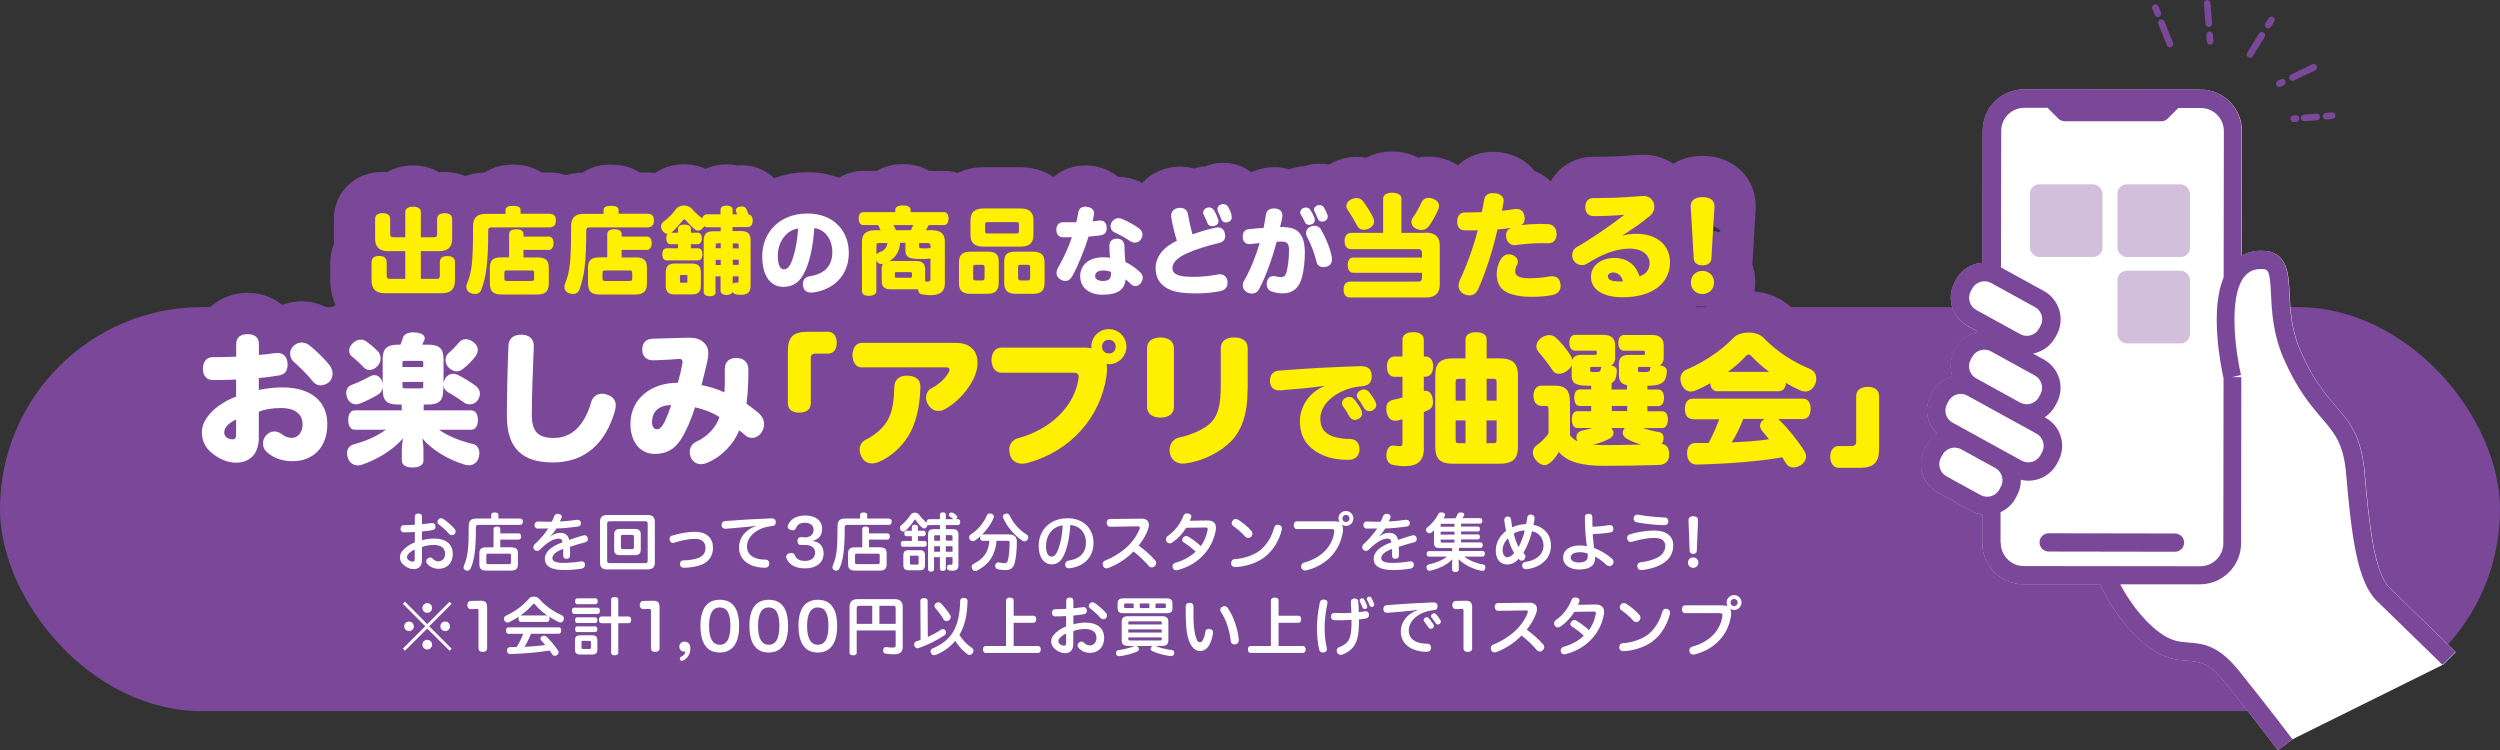 <?xml version="1.0" encoding="UTF-8"?><svg id="_レイヤー_1" xmlns="http://www.w3.org/2000/svg" width="237.92" height="71.4" viewBox="0 0 237.92 71.4"><rect x="0" y="0" width="237.92" height="71.4" fill="#333333" stroke="none"/><defs><style>.cls-1{fill:#d1bfdb;}.cls-1,.cls-2,.cls-3,.cls-4,.cls-5{stroke-width:0px;}.cls-2{fill:#7b4899;}.cls-3{fill:#fff000;}.cls-4{fill:#040000;}.cls-5{fill:#fff;}.cls-6{fill:none;stroke:#7b4899;stroke-linecap:round;stroke-linejoin:round;stroke-width:7.86px;}</style></defs><path class="cls-2" d="M206.35,4.46c-.06-.03-.1-.09-.13-.15l-.82-2.04c-.06-.16.01-.34.17-.41.16-.06.34.01.41.17l.82,2.04c.06.16-.01.34-.17.41-.1.04-.2.03-.28-.02Z"/><path class="cls-2" d="M205.2,1.58c-.06-.03-.1-.09-.13-.15l-.24-.59c-.06-.16.01-.34.17-.41.16-.06.34.01.41.17l.24.59c.06.16-.01.34-.17.41-.1.04-.2.03-.28-.02Z"/><path class="cls-2" d="M210.17,4.2c-.08-.05-.14-.14-.15-.24l-.05-.63c-.01-.17.12-.32.29-.34.17-.01.32.12.34.29l.05.63c.01.17-.12.32-.29.34-.07,0-.13-.01-.19-.05Z"/><path class="cls-2" d="M210.04,2.52c-.08-.05-.14-.14-.15-.24l-.15-1.94c-.01-.17.12-.32.29-.34s.32.12.34.29l.15,1.94c.01.17-.12.32-.29.34-.07,0-.13-.01-.19-.05Z"/><path class="cls-2" d="M218.12,11.57c-.08-.05-.14-.14-.15-.24-.01-.17.11-.32.29-.34l.23-.02c.17-.01.32.11.34.29.01.17-.11.32-.29.34l-.23.02c-.07,0-.14-.01-.19-.05Z"/><path class="cls-2" d="M219.11,11.49c-.08-.05-.14-.14-.15-.24-.01-.17.11-.32.29-.34l1.2-.1c.17-.01.32.11.34.29.01.17-.11.32-.29.34l-1.2.1c-.07,0-.14-.01-.19-.05Z"/><path class="cls-2" d="M221.21,11.32c-.08-.05-.14-.14-.15-.24-.01-.17.11-.32.29-.34l.57-.05c.17-.01.32.11.34.29.01.17-.11.32-.29.34l-.57.05c-.07,0-.14-.01-.19-.05Z"/><path class="cls-2" d="M216.75,8.23s-.09-.07-.12-.13c-.07-.16,0-.34.15-.42l.29-.14c.16-.07.34,0,.42.15.07.16,0,.34-.15.42l-.29.14c-.1.05-.21.04-.3-.02Z"/><path class="cls-2" d="M218,7.64s-.09-.08-.12-.13c-.07-.16,0-.34.15-.42l2.03-.97c.16-.07.34,0,.42.15.07.16,0,.34-.15.42l-2.03.97c-.1.05-.21.04-.3-.02Z"/><path class="cls-2" d="M215.69,2.66c-.15-.09-.19-.28-.1-.43l.31-.5c.09-.15.28-.19.43-.1s.19.28.1.43l-.31.5c-.09.15-.28.19-.43.1Z"/><path class="cls-2" d="M213.96,5.45c-.15-.09-.19-.28-.1-.43l1.13-1.83c.09-.15.28-.19.43-.1.15.09.19.28.1.43l-1.13,1.83c-.09.15-.28.19-.43.1Z"/><rect class="cls-2" x="0" y="29.23" width="237.92" height="38.45" rx="19.23" ry="19.23"/><path class="cls-6" d="M41.53,26.55c.27,0,.33-.09.33-.36v-1.24c0-.4.27-.58.72-.58s.72.18.72.58v1.74c0,.84-.43,1.21-1.22,1.21h-5.5c-.78,0-1.22-.37-1.22-1.21v-1.71c0-.44.27-.62.72-.62s.72.18.72.62v1.2c0,.27.07.36.34.36h1.43v-2.64h-1.65c-.78,0-1.22-.36-1.22-1.18v-1.9c0-.36.27-.53.71-.53s.72.17.72.53v1.41c0,.26.07.35.34.35h1.1v-2.4c0-.33.29-.51.74-.51s.74.18.74.51v2.4h1.22c.27,0,.33-.09.33-.35v-1.39c0-.37.26-.55.71-.55s.72.18.72.55v1.88c0,.82-.43,1.18-1.22,1.18h-1.76v2.64h1.5Z"/><path class="cls-6" d="M48.11,20c0-.3.25-.41.72-.41s.71.12.71.41v.34h2.73c.48,0,.63.25.63.63s-.14.67-.63.67h-5.5c-.23,0-.31.08-.31.33,0,3.07-.19,4.33-.65,5.59-.1.28-.33.42-.61.42-.13,0-.25-.03-.39-.08-.29-.12-.43-.34-.43-.59,0-.11.03-.21.07-.33.47-1.13.57-2.14.57-5.45,0-.85.43-1.18,1.22-1.18h1.87v-.34ZM51.05,24.49c.84,0,1.18.23,1.18,1.01v1.44c0,.83-.35,1.09-1.18,1.09h-3.27c-.82,0-1.16-.26-1.16-1.09v-1.44c0-.78.34-1.01,1.16-1.01h.67v-2.22c0-.3.26-.45.68-.45s.69.15.69.45v.25h2.44c.23,0,.42.21.42.62,0,.38-.19.64-.42.64h-2.44v.72h1.22ZM50.83,26.02c0-.23-.04-.28-.3-.28h-2.24c-.26,0-.29.04-.29.28v.42c0,.25.03.3.29.3h2.24c.26,0,.3-.04.3-.3v-.42Z"/><path class="cls-6" d="M57.44,20c0-.3.25-.41.72-.41s.71.12.71.41v.34h2.73c.48,0,.63.25.63.63s-.14.67-.63.67h-5.5c-.23,0-.31.08-.31.33,0,3.07-.19,4.33-.65,5.59-.1.28-.33.42-.61.42-.13,0-.25-.03-.39-.08-.29-.12-.43-.34-.43-.59,0-.11.03-.21.07-.33.47-1.13.57-2.14.57-5.45,0-.85.43-1.18,1.22-1.18h1.87v-.34ZM60.39,24.49c.84,0,1.18.23,1.18,1.01v1.44c0,.83-.35,1.09-1.18,1.09h-3.27c-.82,0-1.16-.26-1.16-1.09v-1.44c0-.78.34-1.01,1.16-1.01h.67v-2.22c0-.3.26-.45.68-.45s.69.15.69.45v.25h2.44c.23,0,.42.21.42.62,0,.38-.19.64-.42.64h-2.44v.72h1.22ZM60.17,26.02c0-.23-.04-.28-.3-.28h-2.24c-.26,0-.29.04-.29.28v.42c0,.25.03.3.29.3h2.24c.26,0,.3-.04.3-.3v-.42Z"/><path class="cls-6" d="M68.11,27.77c0,.27-.19.42-.56.42s-.58-.15-.58-.42v-4.87c0-.61.24-.89.88-.89h.74v-.38h-1.29c-.12,0-.21-.04-.28-.1-.04.06-.07.12-.13.17-.15.17-.3.25-.45.25-.13,0-.25-.06-.39-.18-.28-.25-.57-.54-.8-.83-.04-.05-.08-.07-.12-.07-.04,0-.08.03-.13.08-.3.37-.67.8-1.06,1.15-.02.02-.04.04-.06.05h.64v-.38c0-.26.25-.4.62-.4s.61.14.61.4v.38h.64c.26,0,.4.21.4.54s-.14.55-.4.55h-.64v.39h.67c.28,0,.43.21.43.57s-.15.58-.43.58h-2.97c-.27,0-.42-.21-.42-.58s.15-.57.42-.57h1.07v-.39h-.72c-.25,0-.39-.22-.39-.55,0-.19.04-.34.13-.43-.18,0-.35-.11-.48-.29-.11-.13-.15-.29-.15-.42,0-.18.08-.34.22-.44.49-.36.91-.79,1.21-1.22.15-.21.45-.33.75-.33.29,0,.57.1.75.31.29.34.64.66,1,.91.05-.23.21-.38.44-.38h1.29v-.43c0-.25.21-.4.58-.4s.57.15.57.4v.43h.43c-.04-.09-.07-.17-.1-.25-.02-.04-.03-.09-.03-.13,0-.16.13-.29.34-.34.09-.02.17-.03.24-.03.22,0,.35.09.44.27.05.11.13.3.19.48.26.04.4.25.4.59,0,.37-.17.62-.47.62h-1.45v.38h.83c.65,0,.89.28.89.89v4.28c0,.64-.26.9-.96.9-.43,0-.66-.09-.77-.28-.06.19-.25.29-.55.29-.38,0-.58-.15-.58-.42v-1.35h-.48v1.45ZM63.36,25.92c0-.61.27-.84.86-.84h1.62c.59,0,.86.23.86.84v1.26c0,.61-.27.84-.86.84h-1.62c-.59,0-.86-.23-.86-.84v-1.26ZM65.42,26.3c0-.12-.02-.13-.2-.13h-.31c-.18,0-.2.02-.2.13v.48c0,.11.02.13.2.13h.31c.18,0,.2-.02.2-.13v-.48ZM68.29,23.16c-.14,0-.18.02-.18.23v.23h.48v-.47h-.31ZM68.59,25.22v-.49h-.48v.49h.48ZM70.3,23.4c0-.21-.04-.23-.18-.23h-.38v.47h.56v-.23ZM70.3,24.72h-.56v.49h.56v-.49ZM69.74,27.01c.05-.07.13-.11.21-.11h.04c.05,0,.1,0,.13,0,.14,0,.17-.06.17-.24v-.36h-.56v.7Z"/><path class="cls-6" d="M76.66,25.71c-.5,1.18-1.21,1.59-2.11,1.59-1.12,0-2.01-.91-2.01-2.92,0-2.27,1.66-4.06,4.31-4.06,2.4,0,3.93,1.57,3.93,3.75,0,1.33-.55,2.36-1.46,3.02-.55.4-1.28.67-1.98.75-.05,0-.11,0-.16,0-.39,0-.69-.18-.75-.6-.02-.06-.02-.13-.02-.19,0-.4.21-.68.62-.75,1.28-.2,2.18-.85,2.18-2.31,0-1.23-.72-2.18-1.72-2.28-.09,1.61-.39,2.99-.82,3.99ZM74.02,24.34c0,.93.26,1.29.57,1.29.27,0,.51-.13.75-.75.29-.72.55-1.91.61-3.13-1.03.12-1.93,1.2-1.93,2.58Z"/><path class="cls-6" d="M83.9,25.62c0-.22.04-.4.14-.52-.05.02-.11.03-.16.03-.22,0-.39-.12-.48-.35v2.92c0,.29-.27.45-.71.45s-.66-.16-.66-.45v-4.68c0-.73.36-1.11,1.29-1.11h.48c-.07-.17-.15-.33-.23-.49h-1.41c-.29,0-.44-.25-.44-.63s.15-.6.44-.6h3.04v-.21c0-.29.29-.43.73-.43s.73.14.73.43v.21h3.17c.29,0,.44.23.44.6s-.15.63-.44.63h-1.44c-.09.17-.18.33-.28.49h.57c.9,0,1.24.39,1.24,1.11v3.96c0,.77-.46,1.11-1.35,1.11-.31,0-.6-.03-.88-.09-.2-.04-.31-.22-.32-.47-.05,0-.11,0-.17,0h-2.45c-.56,0-.84-.23-.84-.77v-1.15ZM83.65,23.13c-.19,0-.24.05-.24.27v.83c.05-.1.14-.17.27-.22.46-.15.7-.4.78-.88h-.81ZM85.66,23.13c-.04.74-.38,1.34-1.01,1.71h2.55c.56,0,.84.24.84.78v1.17c.1,0,.2,0,.29,0,.16,0,.22-.05.22-.24v-1.94c-.3.03-.56.04-.82.04-.29,0-.55,0-.81-.04-.51-.04-.75-.28-.75-.78v-.72h-.52ZM86.67,21.91s.04-.09.07-.13c.06-.12.12-.24.18-.36h-1.89c.09.16.17.32.24.49h1.4ZM86.79,26.03c0-.12-.06-.13-.19-.13h-1.26c-.13,0-.18,0-.18.13v.26c0,.12.04.14.18.14h1.26c.13,0,.19-.02.19-.14v-.26ZM88.55,23.4c0-.21-.07-.27-.3-.27h-.78v.31c0,.13.03.16.15.18.07,0,.18.02.3.02.18,0,.39,0,.64-.03v-.22Z"/><path class="cls-6" d="M92.41,27.96c-.81,0-1.15-.27-1.15-1.05v-1.9c0-.79.34-1.06,1.15-1.06h1.59c.74,0,1.05.24,1.05.98v1.98c0,.75-.36,1.05-1.09,1.05h-1.54ZM98.35,22.34c0,.75-.34,1.13-1.24,1.13h-3.51c-.9,0-1.24-.39-1.24-1.13v-1.35c0-.75.34-1.15,1.24-1.15h3.51c.9,0,1.24.39,1.24,1.15v1.35ZM92.61,26.39c0,.24.04.3.28.3h.53c.24,0,.28-.06.28-.3v-.9c0-.24-.04-.29-.28-.29h-.53c-.24,0-.28.04-.28.29v.9ZM96.97,21.38c0-.19-.05-.24-.23-.24h-2.76c-.18,0-.23.05-.23.24v.6c0,.19.05.24.23.24h2.76c.18,0,.23-.05.23-.24v-.6ZM96.66,27.96c-.74,0-1.09-.3-1.09-1.05v-1.98c0-.74.31-.98,1.05-.98h1.64c.81,0,1.15.27,1.15,1.06v1.9c0,.78-.34,1.05-1.15,1.05h-1.6ZM98.04,25.49c0-.24-.04-.29-.28-.29h-.59c-.24,0-.28.04-.28.29v.9c0,.24.04.3.28.3h.59c.24,0,.28-.06.28-.3v-.9Z"/><path class="cls-6" d="M102.02,22.58h-.88c-.39-.02-.61-.29-.61-.72s.25-.72.65-.71h1.25c.08-.33.14-.64.19-.92.06-.38.31-.56.67-.56.06,0,.13,0,.21.02.4.08.62.27.62.62,0,.05,0,.12-.02.18-.03.12-.06.32-.12.57.23-.02.45-.04.65-.07.04,0,.07,0,.11,0,.34,0,.55.24.58.63,0,.04,0,.07,0,.11,0,.34-.16.6-.56.66-.36.06-.79.1-1.17.13-.34,1.17-1,2.77-1.53,3.74-.19.35-.42.48-.67.48-.43,0-.84-.37-.84-.7,0-.26.06-.42.18-.63.47-.82.97-1.88,1.28-2.83ZM104.97,28.05c-1.33,0-2.17-.67-2.17-1.77s.88-1.79,2.15-1.79c.3,0,.49,0,.69.04-.04-.36-.06-.74-.06-1.12,0-.45.26-.7.7-.7s.72.25.73.7c0,.4.04,1,.09,1.52.51.24,1,.59,1.43,1,.15.14.22.32.22.5,0,.17-.06.34-.18.5-.16.22-.36.3-.52.3-.18,0-.32-.09-.49-.26-.13-.13-.3-.28-.44-.38-.09.99-.77,1.45-2.14,1.45ZM105,25.74c-.47,0-.78.18-.78.53,0,.28.29.47.72.47.57,0,.79-.17.79-.72v-.13c-.14-.09-.44-.15-.73-.15ZM108.72,22.33c0,.14-.04.3-.14.45-.14.21-.35.31-.57.31-.15,0-.31-.04-.45-.14-.44-.3-1.04-.63-1.52-.85-.24-.11-.35-.34-.35-.57,0-.15.04-.3.14-.43.17-.24.39-.34.61-.34.11,0,.22.03.33.07.53.22,1.22.59,1.68.94.18.14.28.35.28.57Z"/><path class="cls-6" d="M115.64,21.67c.1-.02.18-.03.26-.03.36,0,.58.2.66.55.03.1.04.2.04.29,0,.31-.18.55-.57.64-1.1.26-2.21.6-3.03.97-.93.41-1.42.89-1.42,1.43,0,.58.57.83,1.98.83.8,0,1.66-.1,2.31-.22.07-.02.14-.03.22-.03.39,0,.66.25.73.66,0,.06,0,.12,0,.17,0,.4-.22.67-.67.77-.66.14-1.47.22-2.24.22-1.39,0-2.18-.13-2.78-.45-.72-.39-1.15-.99-1.15-1.95,0-1.17.83-2.05,2.02-2.61-.22-.72-.44-1.59-.54-2.29,0-.04,0-.08,0-.12,0-.39.28-.65.67-.7.06,0,.13-.02.18-.02.39,0,.68.2.74.6.09.52.26,1.29.44,1.92.7-.25,1.47-.48,2.14-.62ZM115.96,21.03c0,.2-.11.38-.33.45-.08.03-.17.05-.26.05-.2,0-.38-.09-.46-.3-.08-.21-.23-.55-.36-.79-.04-.07-.05-.14-.05-.21,0-.19.13-.38.35-.45.08-.03.16-.04.23-.04.19,0,.34.1.47.3.15.25.3.58.38.83.03.06.04.12.04.19ZM117.19,20.48c.02.07.03.14.03.21,0,.21-.1.36-.32.44-.08.03-.16.04-.23.04-.21,0-.38-.11-.45-.32-.08-.23-.2-.51-.32-.76-.03-.06-.04-.13-.04-.2,0-.19.13-.37.35-.43.06-.03.13-.04.2-.04.19,0,.37.09.48.29.14.24.26.52.32.77Z"/><path class="cls-6" d="M122.28,21.63c1.28,0,1.9.79,1.9,2.39,0,.77-.09,1.64-.26,2.33-.28,1.1-.94,1.57-1.85,1.57-.36,0-.75-.06-1.09-.2-.28-.11-.43-.36-.43-.66,0-.09.02-.19.04-.3.09-.33.32-.49.61-.49.07,0,.16,0,.24.04.14.04.34.06.5.06.24,0,.41-.15.5-.48.14-.54.23-1.31.23-2.11,0-.62-.21-.79-.7-.79-.17,0-.33,0-.48.03-.34,1.35-1.01,3.28-1.67,4.5-.15.28-.4.42-.69.42-.13,0-.29-.04-.43-.11-.29-.16-.43-.39-.43-.66,0-.15.04-.3.13-.46.59-1.01,1.17-2.48,1.48-3.58-.3.03-.59.06-.9.1-.04,0-.06,0-.09,0-.32,0-.57-.21-.62-.59,0-.04,0-.09,0-.13,0-.38.18-.66.57-.7.42-.05.9-.09,1.41-.12.09-.42.16-.85.22-1.24.06-.46.38-.61.76-.61.04,0,.09,0,.13,0,.44.04.68.29.68.66,0,.04,0,.09,0,.13-.05.32-.15.7-.22.97h.45ZM125.09,20.72c.03.08.04.15.04.22,0,.17-.08.3-.26.39-.1.04-.2.07-.29.07-.17,0-.32-.08-.39-.25-.1-.22-.24-.49-.39-.73-.04-.06-.06-.13-.06-.21,0-.17.12-.34.3-.41.1-.04.18-.05.26-.05.16,0,.3.07.39.21.16.23.31.52.4.76ZM126.74,24.47c0,.06.02.13.02.2,0,.29-.11.56-.46.69-.12.04-.23.06-.35.06-.31,0-.57-.15-.65-.47-.17-.73-.5-1.65-.92-2.43-.06-.11-.09-.22-.09-.34,0-.26.17-.51.46-.63.12-.04.22-.07.34-.07.27,0,.51.14.65.4.44.76.87,1.81,1,2.58ZM126.32,20.42c.03.06.04.13.04.19,0,.19-.11.35-.3.43-.08.04-.16.05-.24.05-.18,0-.34-.09-.42-.31-.08-.21-.19-.47-.3-.66-.04-.06-.05-.12-.05-.18,0-.17.13-.32.32-.39.07-.03.14-.04.22-.04.18,0,.32.09.42.26.13.22.25.47.31.66Z"/><path class="cls-6" d="M135.69,22.14c.85,0,1.33.37,1.33,1.22v3.72c0,.85-.47,1.23-1.33,1.23h-7.2c-.42,0-.62-.28-.62-.75s.2-.76.62-.76h6.45c.31,0,.39-.1.39-.4v-.44h-6.53c-.34,0-.54-.28-.54-.73s.19-.72.54-.72h6.53v-.4c0-.3-.08-.4-.39-.4h-6.33c-.43,0-.65-.28-.65-.76s.22-.79.65-.79h3.02v-3.24c0-.38.33-.58.87-.58s.87.21.87.58v3.24h2.32ZM130.77,21.07c0,.26-.14.49-.43.65-.17.1-.37.15-.55.15-.25,0-.47-.11-.6-.34-.22-.42-.6-1.07-.96-1.59-.06-.1-.1-.22-.1-.33,0-.24.13-.47.44-.62.19-.1.38-.14.54-.14.25,0,.45.1.6.29.34.45.72,1.08.94,1.51.08.15.12.3.12.44ZM135.97,21.53c-.18.24-.43.36-.71.36-.18,0-.38-.05-.57-.17-.24-.14-.37-.37-.37-.6,0-.14.05-.29.15-.43.3-.4.59-.95.81-1.42.13-.29.39-.44.69-.44.13,0,.28.03.42.09.38.14.56.39.56.68,0,.12-.03.24-.09.37-.23.53-.6,1.2-.89,1.58Z"/><path class="cls-6" d="M144.82,21.42c.61-.08,1.23-.11,1.79-.11.26,0,.51.01.73.02.51.03.8.44.8.94s-.26.88-.78.88h-.04c-.18-.01-.38-.01-.57-.01-.84,0-1.77.08-2.49.18-.04.01-.08.01-.12.01-.41,0-.75-.31-.8-.76-.01-.05-.01-.1-.01-.15,0-.34.14-.6.44-.71v-.03c-.43.09-.87.12-1.26.15-.4,1.83-1.09,4.02-1.84,5.7-.18.4-.48.58-.82.58-.17,0-.34-.04-.53-.13-.32-.15-.51-.45-.51-.8,0-.17.04-.34.12-.52.7-1.48,1.35-3.32,1.7-4.74-.19.01-.47.01-.73.01-.19,0-.38,0-.53-.01-.44-.03-.7-.27-.69-.87.01-.53.27-.83.76-.83.46,0,1.11-.01,1.58-.03.09-.38.15-.79.23-1.21.08-.41.37-.6.83-.6.08,0,.14,0,.22.01.51.06.8.36.8.7,0,.03,0,.08-.01.11-.04.29-.1.58-.15.86.39-.04.76-.1,1.2-.16.06,0,.14-.01.19-.01.4,0,.66.21.75.68.01.09.02.16.02.24,0,.26-.09.5-.3.58v.03ZM145.67,28.25c-.68,0-1.34-.1-1.85-.26-.98-.3-1.38-.96-1.38-1.92,0-.49.15-1.07.47-1.51.16-.23.42-.36.69-.36.14,0,.28.03.41.1.3.14.44.38.44.61,0,.13-.03.25-.11.36-.1.16-.14.4-.14.57,0,.26.16.42.41.52.32.12.7.12.99.12.59,0,1.24-.06,1.84-.17.1-.01.18-.02.27-.02.44,0,.71.23.79.68.01.08.02.15.02.23,0,.41-.22.74-.72.86-.6.14-1.3.19-2.13.19Z"/><path class="cls-6" d="M154.37,22.43c.47-.13.92-.18,1.35-.18,2.07,0,3.21,1.17,3.21,2.71,0,1.98-1.66,3.33-4.51,3.33-1.84,0-3.01-.72-3.01-1.95,0-1.06.96-1.79,2.22-1.79,1.38,0,2.1.8,2.4,1.76.64-.24.96-.66.96-1.27,0-.71-.62-1.38-1.9-1.38s-2.64.53-4.04,1.42c-.15.1-.32.15-.51.15-.28,0-.57-.13-.76-.42-.11-.15-.16-.34-.16-.54,0-.29.14-.58.41-.74,1.39-.79,3.26-2.08,4.56-3.09-.85.08-2.06.13-2.89.13-.54,0-.83-.32-.83-.83,0-.54.25-.89.78-.89h.28c1.43,0,3.06-.08,4.22-.19.08-.01.15-.01.22-.01.43,0,.73.15.95.53.08.14.12.31.12.5,0,.29-.11.6-.37.82-.81.69-1.83,1.39-2.7,1.92v.03ZM153.54,25.93c-.32,0-.52.15-.52.38,0,.2.17.38.55.44.27.04.55.04.88.04-.08-.52-.48-.86-.92-.86Z"/><path class="cls-6" d="M160.9,19.64v-.05c0-.51.41-.83,1.13-.83s1.13.32,1.13.83v.05l-.29,4.95c-.02.4-.3.66-.84.66s-.82-.26-.84-.66l-.29-4.95ZM163.12,26.88c0,.66-.48,1.1-1.1,1.1s-1.1-.44-1.1-1.1.48-1.1,1.1-1.1,1.1.44,1.1,1.1Z"/><path class="cls-6" d="M24.63,37.11c.78-.16,1.55-.24,2.26-.24,2.71,0,4.26,1.33,4.26,3.48,0,2.25-1.36,3.54-3.33,3.54-.97,0-1.87-.31-2.49-.93-.19-.19-.3-.46-.3-.75,0-.26.08-.53.27-.75.23-.27.51-.4.81-.4.23,0,.46.08.67.23.36.27.63.38,1,.38.55,0,1.02-.51,1.02-1.28,0-.96-.69-1.56-2.07-1.56-.77,0-1.54.12-2.1.35v2.48c0,1.52-.84,2.37-2.17,2.37-.61,0-1.25-.19-1.94-.65-.81-.54-1.31-1.23-1.31-2.26,0-1.31,1.39-2.67,3.26-3.38v-1.62c-.67.04-1.58.05-2.22.05-.58,0-.94-.42-.94-1.05s.3-1.13.93-1.13,1.5-.01,2.24-.05v-1.21c0-.61.4-.93,1.08-.93s1.08.32,1.08.93v1.05c.55-.04,1.09-.11,1.56-.18.07-.01.13-.01.2-.01.55,0,.9.34.96.92.01.08.01.15.01.22,0,.62-.32.93-.88,1.01-.57.09-1.2.18-1.86.24v1.16ZM22.47,39.92c-.77.38-1.13.77-1.13,1.24,0,.38.32.65.82.65.24,0,.31-.13.31-.57v-1.32ZM27.6,33.68c0-.27.11-.54.35-.77.23-.22.5-.31.77-.31.24,0,.48.08.69.23.63.5,1.51,1.33,2.01,2.01.15.21.23.47.23.73,0,.28-.11.58-.32.78-.23.2-.53.32-.82.32-.27,0-.53-.11-.71-.34-.51-.65-1.25-1.37-1.83-1.89-.23-.19-.35-.47-.35-.77Z"/><path class="cls-6" d="M42.18,37.1c0,1-.35,1.4-1.5,1.4h-.36v.55h4.5c.43,0,.66.35.66.92s-.23.93-.66.93h-3.04c.93.65,2.12,1.1,3.22,1.35.4.09.62.43.62.88,0,.13-.03.28-.07.44-.15.49-.53.71-.93.71-.11,0-.22-.01-.32-.04-1.72-.49-3.29-1.52-4.11-2.52.07.36.11.74.11,1.12v.98c0,.44-.38.67-1.04.67-.62,0-1.02-.23-1.02-.67v-.98c0-.34.04-.75.11-1.12-.92,1.08-2.43,2.01-3.95,2.52-.11.04-.23.05-.35.05-.39,0-.79-.23-.94-.71-.05-.18-.08-.32-.08-.46,0-.46.27-.74.69-.85,1.04-.27,2.16-.75,2.99-1.37h-2.91c-.43,0-.66-.35-.66-.93s.23-.92.66-.92h4.43v-.55h-.32c-1.14,0-1.48-.4-1.48-1.4v-.23c-.05.28-.19.51-.4.65-.46.3-1.21.66-1.79.89-.11.04-.23.07-.34.07-.35,0-.69-.2-.84-.58-.08-.17-.11-.34-.11-.5,0-.38.2-.67.54-.78.59-.22,1.24-.53,1.7-.79.15-.09.3-.13.44-.13.27,0,.51.15.66.42.07.12.11.24.13.38v-2.3c0-1,.36-1.4,1.51-1.4h.18c.09-.23.18-.47.24-.67.11-.32.46-.5.96-.5.07,0,.15,0,.22.01.57.04.89.26.89.54,0,.07-.01.12-.04.19-.05.12-.12.28-.2.43h.53c1.15,0,1.5.4,1.5,1.4v2.34c0-.16.05-.31.13-.47.18-.32.47-.5.79-.5.15,0,.31.04.47.12.5.26,1.17.65,1.68,1.04.27.2.39.46.39.73,0,.19-.05.39-.18.58-.19.31-.5.44-.79.44-.2,0-.39-.07-.55-.17-.4-.31-1.01-.71-1.51-.98-.26-.15-.43-.42-.44-.73v.53ZM33.51,33.95c-.18-.15-.28-.35-.28-.58,0-.22.09-.46.31-.67.23-.26.51-.38.78-.38.19,0,.38.05.54.17.36.26.73.57,1.05.89.22.2.31.46.31.73,0,.24-.09.5-.27.7-.23.26-.51.4-.79.4-.19,0-.39-.08-.55-.26-.3-.32-.7-.69-1.09-1.01ZM40.28,34.53c0-.16-.03-.19-.28-.19h-1.43c-.24,0-.27.03-.27.19v.4h1.98v-.4ZM38.3,36.35v.42c0,.16.03.19.27.19h1.43c.26,0,.28-.03.28-.19v-.42h-1.98ZM43.46,35.34c-.27,0-.54-.13-.78-.38-.19-.19-.28-.45-.28-.7,0-.24.09-.48.28-.65.35-.3.71-.67,1-1.01.18-.22.4-.32.65-.32.26,0,.51.11.75.3.27.21.39.47.39.73,0,.21-.08.43-.24.63-.34.43-.79.88-1.21,1.2-.18.13-.36.2-.55.2Z"/><path class="cls-6" d="M52.72,41.68c1.68,0,2.91-1.19,3.53-3.38.16-.58.58-.83,1.05-.83.19,0,.38.04.55.11.5.18.75.53.75,1.02,0,.16-.03.32-.08.51-.88,3.07-2.84,4.9-5.89,4.9-2.87,0-4.39-1.29-4.39-4.41,0-2.32.07-4.76.15-6.74.03-.65.51-1.01,1.2-1.01h.08c.77.03,1.15.45,1.13,1.15-.07,2.12-.19,4.34-.19,6.44,0,1.72.66,2.24,2.1,2.24Z"/><path class="cls-6" d="M72.14,39.26c.4.34.58.73.58,1.12,0,.27-.09.54-.26.79-.23.34-.57.5-.89.5-.23,0-.46-.08-.62-.23-.2-.17-.4-.34-.61-.49-.43,1.2-1.62,2.52-3.06,3.1-.19.08-.39.12-.57.12-.4,0-.75-.2-.94-.59-.09-.19-.13-.39-.13-.58,0-.42.23-.78.63-.97,1.04-.47,1.89-1.36,2.2-2.34-.71-.46-1.6-.77-2.32-.93-.4,1.24-.86,2.28-1.33,3.03-.65,1.02-1.46,1.41-2.52,1.41-1.25,0-2.3-1-2.3-2.86,0-2.51,2.12-3.93,4.51-3.91.19-.67.32-1.21.43-1.86.01-.05.01-.11.01-.15,0-.18-.08-.26-.3-.26h-.03c-.55.04-1.51.11-2.36.13h-.08c-.62,0-1.05-.34-1.06-.97-.01-.7.35-1.06,1.01-1.09,1.17-.04,2.36-.07,3.3-.09h.16c.67,0,1.09.16,1.43.5.27.27.39.58.39,1.01,0,.23-.04.49-.11.79-.15.63-.34,1.47-.54,2.21.69.12,1.56.39,2.18.69.04-.43.04-.92.04-1.43v-.75c0-.74.4-1.09,1.08-1.09s1.15.36,1.16,1.06v.31c0,1.12-.07,2.21-.18,2.98.34.26.71.51,1.08.82ZM62.05,40.12c0,.49.16.73.49.73.27,0,.48-.26.69-.67.26-.53.47-1.1.65-1.63-1.13,0-1.82.59-1.82,1.58Z"/><path class="cls-6" d="M77.16,38.38c0,.55-.39.89-1.1.89s-1.08-.34-1.08-.89v-5c0-1.29.51-1.8,1.81-1.8h2.03c.54,0,.81.48.81,1.05s-.27,1.02-.81,1.02h-1.28c-.2,0-.38.15-.38.36v4.37Z"/><path class="cls-6" d="M90.82,32.63c1.09,0,1.47.27,1.85.7.22.26.36.67.36,1.19,0,.35-.07.77-.24,1.2-.51,1.31-1.76,2.67-2.95,3.26-.19.09-.38.13-.55.13-.39,0-.74-.23-.98-.63-.12-.2-.18-.42-.18-.63,0-.38.18-.73.5-.89.75-.38,1.37-.98,1.67-1.55.04-.08.07-.16.07-.22,0-.15-.12-.23-.32-.23h-8.06c-.51,0-.86-.47-.86-1.17s.39-1.16.88-1.16h8.83ZM86.74,40.95c-.63,1.32-1.83,2.48-3.13,3.02-.23.09-.43.13-.63.13-.42,0-.77-.2-.98-.61-.12-.22-.19-.46-.19-.69,0-.39.19-.77.59-.96.93-.46,1.76-1.17,2.2-2.08.34-.73.49-1.74.51-2.92.01-.7.46-1.09,1.19-1.09.81,0,1.31.36,1.29,1.08-.03,1.55-.3,2.95-.85,4.11Z"/><path class="cls-6" d="M103.02,33.07c.32,0,.61.03.85.07-.01-.04-.01-.09-.01-.15,0-.92.75-1.67,1.67-1.67s1.67.75,1.67,1.67-.75,1.67-1.67,1.67c-.05,0-.11,0-.22-.03.03.16.04.34.04.53,0,.17-.01.36-.04.57-.57,3.99-3.42,7.21-7.53,8.33-.16.04-.34.07-.49.07-.55,0-1-.27-1.16-.81-.05-.18-.08-.35-.08-.51,0-.53.28-.96.88-1.12,3.14-.86,5.32-3.07,5.71-5.65.01-.07.01-.12.01-.17,0-.3-.15-.4-.51-.4h-6.84c-.58,0-.94-.53-.94-1.2s.35-1.19.94-1.19h7.72ZM104.88,32.99c0,.38.27.65.65.65s.65-.27.65-.65-.27-.65-.65-.65-.65.27-.65.65Z"/><path class="cls-6" d="M111.72,38.72c0,.69-.54,1.02-1.28,1.02s-1.28-.34-1.28-1.02v-5.58c0-.69.54-1.02,1.28-1.02s1.28.34,1.28,1.02v5.58ZM118.73,37.11c0,2.29-.57,3.88-1.59,4.9-1,1-2.65,1.89-4.38,2.1-.07.01-.13.01-.2.01-.57,0-1.06-.32-1.2-.9-.04-.13-.05-.27-.05-.39,0-.59.35-1.08.93-1.2,1.29-.27,2.47-.85,3.06-1.47.66-.7.88-1.81.88-3.46v-3.57c0-.69.54-1.02,1.28-1.02s1.28.34,1.28,1.02v3.97Z"/><path class="cls-6" d="M126.02,36.72c-1.44.21-2.84.32-4.19.43h-.11c-.5,0-.81-.28-.86-.82v-.11c0-.51.3-.89.77-.94,2.23-.19,5.43-.37,7.85-.43h.06c.69,0,.97.31,1,.87v.09c0,.47-.18.88-.87.94-2.13.15-4.02,1.49-4.02,3.09,0,.8.34,1.38,1.15,1.68.45.17,1.1.26,1.69.26s.89.42.89.94v.11c-.04.55-.39.93-1.06.93-1.07,0-1.89-.18-2.55-.5-1.42-.67-2.06-1.73-2.06-3.17,0-1.36.84-2.73,2.31-3.34v-.03ZM129.63,39.34c0,.23-.12.39-.3.5-.13.08-.27.12-.4.12-.19,0-.38-.1-.51-.33-.14-.27-.38-.66-.59-.93-.08-.11-.12-.22-.12-.32,0-.21.13-.39.34-.51.12-.06.24-.1.34-.1.18,0,.37.08.5.25.23.27.5.67.64.96.06.14.1.26.1.37ZM130.98,38.52c0,.21-.11.38-.28.49-.12.08-.25.12-.38.12-.2,0-.4-.1-.52-.31-.16-.29-.37-.64-.56-.87-.09-.1-.12-.21-.12-.3,0-.19.14-.38.34-.5.12-.05.23-.09.33-.09.18,0,.36.08.5.25.2.24.43.58.59.89.06.12.09.23.09.32Z"/><path class="cls-6" d="M135.51,42.64c0,1.2-.59,1.72-1.79,1.72-.43,0-.77-.04-1.12-.11-.44-.08-.66-.42-.66-.9,0-.04,0-.11.01-.16.05-.54.31-.79.62-.79.05,0,.11,0,.16.01.17.04.26.05.44.05.26,0,.3-.08.3-.38v-2.18c-.11.03-.22.07-.34.09-.12.04-.23.05-.35.05-.38,0-.69-.22-.81-.79-.03-.13-.04-.27-.04-.39,0-.4.17-.69.66-.81.31-.07.59-.13.88-.22v-1.97h-.75c-.47,0-.73-.38-.73-.97s.26-.96.73-.96h.75v-1.59c0-.47.39-.73,1.02-.73s1.01.26,1.01.73v1.59h.16c.46,0,.73.36.73.94s-.27.98-.73.98h-.16v1.35c.05-.01.11-.01.15-.01.31,0,.55.19.66.58.04.17.07.34.07.49,0,.38-.15.63-.46.77-.15.07-.28.12-.42.18v3.42ZM142.72,34.11c1.2,0,1.74.43,1.74,1.64v6.74c0,1.21-.53,1.64-1.74,1.64h-4.45c-1.2,0-1.68-.43-1.68-1.64v-6.74c0-1.21.48-1.64,1.68-1.64h1.2v-1.82c0-.43.39-.67,1.01-.67s1,.24,1,.67v1.82h1.24ZM139.47,36.05h-.58c-.31,0-.36.05-.36.38v1.7h.94v-2.08ZM138.53,40.01v1.79c0,.32.05.38.36.38h.58v-2.17h-.94ZM142.43,38.13v-1.7c0-.32-.05-.38-.36-.38h-.59v2.08h.96ZM141.48,42.18h.59c.31,0,.36-.05.36-.38v-1.79h-.96v2.17Z"/><path class="cls-6" d="M156.33,40.73c.47.17,1.02.31,1.51.38.32.04.48.27.48.57,0,.04,0,.08-.01.13-.03.19-.09.34-.19.43.46.05.7.34.73.96v.07c0,.62-.35.96-1,.98-1.36.05-3.62.08-5.24.08-2.1,0-3.49-.38-4.26-1.32-.19.4-.62.9-.96,1.13-.11.07-.26.12-.4.12-.24,0-.53-.12-.81-.45-.2-.24-.3-.5-.3-.74,0-.27.12-.51.32-.66.38-.27.88-.71,1.17-1.17v-2.22c0-.34-.04-.39-.34-.39h-.32c-.48,0-.77-.38-.77-.96s.28-.97.77-.97h1.23c1.08,0,1.47.44,1.47,1.62v3.09c.19.27.43.46.74.59-.09-.12-.13-.27-.13-.4,0-.28.19-.54.51-.61.32-.07.69-.16,1.02-.26h-1.43c-.36,0-.53-.35-.53-.81s.16-.79.53-.79h1.31v-.49h-1.08c-.36,0-.53-.34-.53-.79s.16-.79.53-.79h1.08v-.35c-.51,0-1-.01-1.35-.13-.38-.12-.51-.46-.51-.85v-1c-.07.18-.18.34-.35.49-.27.23-.58.35-.85.35-.24,0-.44-.09-.57-.27-.42-.63-.9-1.25-1.37-1.79-.13-.16-.22-.35-.22-.55,0-.26.13-.53.42-.77.27-.2.54-.3.79-.3.24,0,.46.08.63.23.51.44,1.1,1.19,1.42,1.72.08.13.13.28.15.43.12-.34.4-.5.85-.5h1.33c.12,0,.16-.03.16-.12v-.16c0-.09-.04-.12-.16-.12h-1.91c-.32,0-.54-.27-.54-.75s.22-.75.54-.75h2.76c.67,0,1.06.35,1.06.98v1.19c0,.36-.16.61-.39.75.35.05.55.24.55.47v.03c-.01.23-.05.67-.2.89-.07.11-.18.2-.3.28v.61h1.47v-.42c-.09-.03-.19-.04-.26-.07-.35-.12-.51-.46-.51-.85v-1.14c0-.55.34-.81.88-.81h1.43c.13,0,.16-.03.16-.12v-.16c0-.09-.04-.12-.18-.12h-1.81c-.32,0-.54-.27-.54-.75s.22-.75.54-.75h2.72c.67,0,1.06.35,1.06.98v1.19c0,.34-.15.58-.35.71.39.07.66.26.65.55-.01.24-.07.63-.2.86-.13.24-.46.42-.77.47-.2.04-.53.07-.88.07v.36h1.04c.35,0,.54.34.54.79s-.19.79-.54.79h-1.04v.49h1.41c.35,0,.54.34.54.79s-.19.81-.54.81h-1.9ZM151.51,34.92c-.13,0-.18.03-.18.13v.18c0,.12.03.15.15.17.07.01.15.01.23.01.11,0,.23-.01.34-.01.22-.01.27-.09.3-.35.01-.05.03-.09.07-.13h-.9ZM153.33,40.73c.15.16.22.32.22.47,0,.2-.12.39-.32.51-.47.27-1.04.47-1.63.61.39.03.82.04,1.31.04,1.02,0,2.18-.03,3.27-.05-.55-.16-1.04-.36-1.4-.58-.22-.13-.35-.34-.35-.54,0-.16.07-.31.22-.46h-1.31ZM154.86,39.12v-.49h-1.47v.49h1.47ZM156.06,34.92c-.13,0-.18.03-.18.13v.18c0,.12.04.16.15.17.08,0,.26.01.42.01.11,0,.23,0,.3-.01.22-.03.28-.11.3-.35,0-.05.01-.09.05-.13h-1.04Z"/><path class="cls-6" d="M163.45,37.24c-.4,0-.65-.28-.69-.77-.47.26-.94.5-1.4.7-.13.05-.28.09-.43.09-.35,0-.67-.19-.89-.65-.08-.19-.12-.38-.12-.55,0-.4.22-.73.58-.89,1.51-.63,3.22-1.71,4.49-3.04.31-.31.86-.48,1.43-.48.53,0,1.06.16,1.39.48,1.36,1.41,2.95,2.37,4.46,2.99.39.16.58.53.58.92,0,.19-.04.38-.12.55-.19.44-.55.67-.94.67-.13,0-.28-.03-.43-.09-.44-.2-.92-.44-1.39-.73-.04.5-.28.79-.71.79h-5.79ZM161.09,39.88c-.48,0-.74-.38-.74-.97s.26-.97.74-.97h10.48c.48,0,.74.36.74.96s-.26.98-.74.98h-2.34s.08.07.12.11c.85.82,1.78,1.99,2.38,2.96.09.15.15.31.15.49,0,.3-.16.59-.49.82-.23.15-.48.23-.7.23-.28,0-.53-.12-.69-.35-.12-.2-.26-.4-.39-.62-2.12.39-5.36.63-8.11.69-.57.01-.93-.39-.94-1.02v-.05c0-.61.26-.98.81-.98h1.23c.39-.73.74-1.48,1.01-2.26h-2.52ZM168.37,35.39c-.65-.48-1.25-1.01-1.71-1.52-.08-.08-.16-.13-.24-.13s-.16.05-.26.13c-.47.53-1.06,1.04-1.71,1.52h3.92ZM165.9,39.88c-.31.77-.65,1.52-1.1,2.22,1.19-.05,2.37-.12,3.56-.3-.23-.27-.46-.55-.67-.81-.12-.15-.19-.31-.19-.47,0-.26.15-.5.43-.65h-2.02Z"/><path class="cls-6" d="M176.65,37.71c0-.55.39-.89,1.1-.89s1.08.34,1.08.89v5c0,1.29-.51,1.81-1.81,1.81h-2.03c-.54,0-.81-.49-.81-1.05s.27-1.02.81-1.02h1.28c.2,0,.38-.15.38-.36v-4.37Z"/><path class="cls-3" d="M41.53,26.55c.27,0,.33-.09.33-.36v-1.24c0-.4.27-.58.72-.58s.72.18.72.58v1.74c0,.84-.43,1.21-1.22,1.21h-5.5c-.78,0-1.22-.37-1.22-1.21v-1.71c0-.44.27-.62.72-.62s.72.18.72.62v1.2c0,.27.07.36.34.36h1.43v-2.64h-1.65c-.78,0-1.22-.36-1.22-1.18v-1.9c0-.36.27-.53.71-.53s.72.17.72.53v1.41c0,.26.07.35.34.35h1.1v-2.4c0-.33.29-.51.74-.51s.74.18.74.51v2.4h1.22c.27,0,.33-.09.33-.35v-1.39c0-.37.26-.55.71-.55s.72.18.72.55v1.88c0,.82-.43,1.18-1.22,1.18h-1.76v2.64h1.5Z"/><path class="cls-3" d="M48.11,20c0-.3.25-.41.72-.41s.71.12.71.41v.34h2.73c.48,0,.63.25.63.63s-.14.67-.63.67h-5.5c-.23,0-.31.08-.31.33,0,3.07-.19,4.33-.65,5.59-.1.28-.33.42-.61.42-.13,0-.25-.03-.39-.08-.29-.12-.43-.34-.43-.59,0-.11.03-.21.07-.33.47-1.13.57-2.14.57-5.45,0-.85.43-1.18,1.22-1.18h1.87v-.34ZM51.05,24.49c.84,0,1.18.23,1.18,1.01v1.44c0,.83-.35,1.09-1.18,1.09h-3.27c-.82,0-1.16-.26-1.16-1.09v-1.44c0-.78.34-1.01,1.16-1.01h.67v-2.22c0-.3.26-.45.68-.45s.69.15.69.45v.25h2.44c.23,0,.42.21.42.62,0,.38-.19.64-.42.64h-2.44v.72h1.22ZM50.83,26.02c0-.23-.04-.28-.3-.28h-2.24c-.26,0-.29.04-.29.28v.42c0,.25.03.3.29.3h2.24c.26,0,.3-.04.3-.3v-.42Z"/><path class="cls-3" d="M57.44,20c0-.3.25-.41.72-.41s.71.12.71.41v.34h2.73c.48,0,.63.25.63.63s-.14.67-.63.67h-5.5c-.23,0-.31.08-.31.33,0,3.07-.19,4.33-.65,5.59-.1.28-.33.42-.61.42-.13,0-.25-.03-.39-.08-.29-.12-.43-.34-.43-.59,0-.11.03-.21.07-.33.47-1.13.57-2.14.57-5.45,0-.85.43-1.18,1.22-1.18h1.87v-.34ZM60.39,24.49c.84,0,1.18.23,1.18,1.01v1.44c0,.83-.35,1.09-1.18,1.09h-3.27c-.82,0-1.16-.26-1.16-1.09v-1.44c0-.78.34-1.01,1.16-1.01h.67v-2.22c0-.3.26-.45.68-.45s.69.15.69.45v.25h2.44c.23,0,.42.21.42.62,0,.38-.19.64-.42.64h-2.44v.72h1.22ZM60.17,26.02c0-.23-.04-.28-.3-.28h-2.24c-.26,0-.29.04-.29.28v.42c0,.25.03.3.29.3h2.24c.26,0,.3-.04.3-.3v-.42Z"/><path class="cls-3" d="M68.11,27.77c0,.27-.19.42-.56.42s-.58-.15-.58-.42v-4.87c0-.61.24-.89.88-.89h.74v-.38h-1.29c-.12,0-.21-.04-.28-.1-.04.06-.07.12-.13.17-.15.17-.3.25-.45.25-.13,0-.25-.06-.39-.18-.28-.25-.57-.54-.8-.83-.04-.05-.08-.07-.12-.07-.04,0-.08.03-.13.08-.3.37-.67.8-1.06,1.15-.02.02-.04.04-.06.05h.64v-.38c0-.26.25-.4.62-.4s.61.14.61.4v.38h.64c.26,0,.4.21.4.54s-.14.55-.4.55h-.64v.39h.67c.28,0,.43.21.43.57s-.15.58-.43.58h-2.97c-.27,0-.42-.21-.42-.58s.15-.57.42-.57h1.07v-.39h-.72c-.25,0-.39-.22-.39-.55,0-.19.04-.34.13-.43-.18,0-.35-.11-.48-.29-.11-.13-.15-.29-.15-.42,0-.18.08-.34.22-.44.49-.36.91-.79,1.21-1.22.15-.21.45-.33.75-.33.29,0,.57.1.75.31.29.34.64.66,1,.91.05-.23.21-.38.44-.38h1.29v-.43c0-.25.21-.4.58-.4s.57.15.57.4v.43h.43c-.04-.09-.07-.17-.1-.25-.02-.04-.03-.09-.03-.13,0-.16.13-.29.34-.34.09-.02.17-.03.24-.03.22,0,.35.09.44.27.05.11.13.3.19.48.26.04.4.25.4.59,0,.37-.17.62-.47.62h-1.45v.38h.83c.65,0,.89.28.89.89v4.28c0,.64-.26.9-.96.9-.43,0-.66-.09-.77-.28-.06.19-.25.29-.55.29-.38,0-.58-.15-.58-.42v-1.35h-.48v1.45ZM63.36,25.92c0-.61.27-.84.86-.84h1.62c.59,0,.86.23.86.84v1.26c0,.61-.27.84-.86.84h-1.62c-.59,0-.86-.23-.86-.84v-1.26ZM65.42,26.3c0-.12-.02-.13-.2-.13h-.31c-.18,0-.2.02-.2.13v.48c0,.11.02.13.2.13h.31c.18,0,.2-.02.2-.13v-.48ZM68.29,23.16c-.14,0-.18.02-.18.23v.23h.48v-.47h-.31ZM68.59,25.22v-.49h-.48v.49h.48ZM70.3,23.4c0-.21-.04-.23-.18-.23h-.38v.47h.56v-.23ZM70.3,24.72h-.56v.49h.56v-.49ZM69.74,27.01c.05-.07.13-.11.21-.11h.04c.05,0,.1,0,.13,0,.14,0,.17-.06.17-.24v-.36h-.56v.7Z"/><path class="cls-5" d="M76.66,25.71c-.5,1.18-1.21,1.59-2.11,1.59-1.12,0-2.01-.91-2.01-2.92,0-2.27,1.66-4.06,4.31-4.06,2.4,0,3.93,1.57,3.93,3.75,0,1.33-.55,2.36-1.46,3.02-.55.4-1.28.67-1.98.75-.05,0-.11,0-.16,0-.39,0-.69-.18-.75-.6-.02-.06-.02-.13-.02-.19,0-.4.21-.68.62-.75,1.28-.2,2.18-.85,2.18-2.31,0-1.23-.72-2.18-1.72-2.28-.09,1.61-.39,2.99-.82,3.99ZM74.02,24.34c0,.93.26,1.29.57,1.29.27,0,.51-.13.75-.75.29-.72.55-1.91.61-3.13-1.03.12-1.93,1.2-1.93,2.58Z"/><path class="cls-3" d="M83.9,25.62c0-.22.04-.4.14-.52-.05.02-.11.03-.16.03-.22,0-.39-.12-.48-.35v2.92c0,.29-.27.45-.71.45s-.66-.16-.66-.45v-4.68c0-.73.36-1.11,1.29-1.11h.48c-.07-.17-.15-.33-.23-.49h-1.41c-.29,0-.44-.25-.44-.63s.15-.6.44-.6h3.04v-.21c0-.29.29-.43.73-.43s.73.14.73.43v.21h3.17c.29,0,.44.23.44.6s-.15.63-.44.63h-1.44c-.09.17-.18.33-.28.49h.57c.9,0,1.24.39,1.24,1.11v3.96c0,.77-.46,1.11-1.35,1.11-.31,0-.6-.03-.88-.09-.2-.04-.31-.22-.32-.47-.05,0-.11,0-.17,0h-2.45c-.56,0-.84-.23-.84-.77v-1.15ZM83.65,23.13c-.19,0-.24.05-.24.27v.83c.05-.1.14-.17.27-.22.46-.15.7-.4.78-.88h-.81ZM85.66,23.13c-.04.74-.38,1.34-1.01,1.71h2.55c.56,0,.84.24.84.78v1.17c.1,0,.2,0,.29,0,.16,0,.22-.05.22-.24v-1.94c-.3.03-.56.04-.82.04-.29,0-.55,0-.81-.04-.51-.04-.75-.28-.75-.78v-.72h-.52ZM86.67,21.91s.04-.09.07-.13c.06-.12.12-.24.18-.36h-1.89c.09.16.17.32.24.49h1.4ZM86.79,26.03c0-.12-.06-.13-.19-.13h-1.26c-.13,0-.18,0-.18.13v.26c0,.12.04.14.18.14h1.26c.13,0,.19-.02.19-.14v-.26ZM88.55,23.4c0-.21-.07-.27-.3-.27h-.78v.31c0,.13.03.16.15.18.07,0,.18.02.3.02.18,0,.39,0,.64-.03v-.22Z"/><path class="cls-3" d="M92.41,27.96c-.81,0-1.15-.27-1.15-1.05v-1.9c0-.79.34-1.06,1.15-1.06h1.59c.74,0,1.05.24,1.05.98v1.98c0,.75-.36,1.05-1.09,1.05h-1.54ZM98.35,22.34c0,.75-.34,1.13-1.24,1.13h-3.51c-.9,0-1.24-.39-1.24-1.13v-1.35c0-.75.34-1.15,1.24-1.15h3.51c.9,0,1.24.39,1.24,1.15v1.35ZM92.61,26.39c0,.24.04.3.28.3h.53c.24,0,.28-.06.28-.3v-.9c0-.24-.04-.29-.28-.29h-.53c-.24,0-.28.04-.28.29v.9ZM96.97,21.38c0-.19-.05-.24-.23-.24h-2.76c-.18,0-.23.05-.23.24v.6c0,.19.05.24.23.24h2.76c.18,0,.23-.05.23-.24v-.6ZM96.66,27.96c-.74,0-1.09-.3-1.09-1.05v-1.98c0-.74.31-.98,1.05-.98h1.64c.81,0,1.15.27,1.15,1.06v1.9c0,.78-.34,1.05-1.15,1.05h-1.6ZM98.04,25.49c0-.24-.04-.29-.28-.29h-.59c-.24,0-.28.04-.28.29v.9c0,.24.04.3.28.3h.59c.24,0,.28-.06.28-.3v-.9Z"/><path class="cls-5" d="M102.02,22.58h-.88c-.39-.02-.61-.29-.61-.72s.25-.72.65-.71h1.25c.08-.33.14-.64.19-.92.06-.38.31-.56.67-.56.06,0,.13,0,.21.02.4.08.62.27.62.62,0,.05,0,.12-.02.18-.03.12-.06.32-.12.57.23-.02.45-.04.65-.07.04,0,.07,0,.11,0,.34,0,.55.24.58.63,0,.04,0,.07,0,.11,0,.34-.16.6-.56.66-.36.06-.79.1-1.17.13-.34,1.17-1,2.77-1.53,3.74-.19.35-.42.48-.67.48-.43,0-.84-.37-.84-.7,0-.26.06-.42.18-.63.47-.82.97-1.88,1.28-2.83ZM104.97,28.05c-1.33,0-2.17-.67-2.17-1.77s.88-1.79,2.15-1.79c.3,0,.49,0,.69.04-.04-.36-.06-.74-.06-1.12,0-.45.26-.7.7-.7s.72.25.73.7c0,.4.04,1,.09,1.52.51.24,1,.59,1.43,1,.15.14.22.32.22.5,0,.17-.06.34-.18.5-.16.22-.36.3-.52.3-.18,0-.32-.09-.49-.26-.13-.13-.3-.28-.44-.38-.09.99-.77,1.45-2.14,1.45ZM105,25.74c-.47,0-.78.18-.78.53,0,.28.29.47.72.47.57,0,.79-.17.79-.72v-.13c-.14-.09-.44-.15-.73-.15ZM108.72,22.33c0,.14-.04.3-.14.45-.14.21-.35.31-.57.31-.15,0-.31-.04-.45-.14-.44-.3-1.04-.63-1.52-.85-.24-.11-.35-.34-.35-.57,0-.15.04-.3.14-.43.17-.24.39-.34.61-.34.11,0,.22.03.33.07.53.22,1.22.59,1.68.94.18.14.28.35.28.57Z"/><path class="cls-5" d="M115.64,21.67c.1-.02.18-.03.26-.03.36,0,.58.2.66.55.03.1.04.2.04.29,0,.31-.18.55-.57.64-1.1.26-2.21.6-3.03.97-.93.41-1.42.89-1.42,1.43,0,.58.57.83,1.98.83.8,0,1.66-.1,2.31-.22.07-.02.14-.03.22-.03.39,0,.66.25.73.66,0,.06,0,.12,0,.17,0,.4-.22.67-.67.77-.66.14-1.47.22-2.24.22-1.39,0-2.18-.13-2.78-.45-.72-.39-1.15-.99-1.15-1.95,0-1.17.83-2.05,2.02-2.61-.22-.72-.44-1.59-.54-2.29,0-.04,0-.08,0-.12,0-.39.28-.65.67-.7.06,0,.13-.02.18-.02.39,0,.68.2.74.6.09.52.26,1.29.44,1.92.7-.25,1.47-.48,2.14-.62ZM115.96,21.03c0,.2-.11.38-.33.45-.08.03-.17.05-.26.05-.2,0-.38-.09-.46-.3-.08-.21-.23-.55-.36-.79-.04-.07-.05-.14-.05-.21,0-.19.13-.38.35-.45.08-.03.16-.04.23-.04.19,0,.34.1.47.3.15.25.3.58.38.83.03.06.04.12.04.19ZM117.19,20.48c.02.07.03.14.03.21,0,.21-.1.36-.32.44-.08.03-.16.04-.23.04-.21,0-.38-.11-.45-.32-.08-.23-.2-.51-.32-.76-.03-.06-.04-.13-.04-.2,0-.19.13-.37.35-.43.06-.03.13-.04.2-.04.19,0,.37.09.48.29.14.24.26.52.32.77Z"/><path class="cls-5" d="M122.28,21.63c1.28,0,1.9.79,1.9,2.39,0,.77-.09,1.64-.26,2.33-.28,1.1-.94,1.57-1.85,1.57-.36,0-.75-.06-1.09-.2-.28-.11-.43-.36-.43-.66,0-.09.02-.19.04-.3.09-.33.32-.49.61-.49.07,0,.16,0,.24.04.14.04.34.06.5.06.24,0,.41-.15.5-.48.14-.54.23-1.31.23-2.11,0-.62-.21-.79-.7-.79-.17,0-.33,0-.48.03-.34,1.35-1.01,3.28-1.67,4.5-.15.28-.4.42-.69.42-.13,0-.29-.04-.43-.11-.29-.16-.43-.39-.43-.66,0-.15.04-.3.13-.46.59-1.01,1.17-2.48,1.48-3.58-.3.03-.59.06-.9.1-.04,0-.06,0-.09,0-.32,0-.57-.21-.62-.59,0-.04,0-.09,0-.13,0-.38.18-.66.57-.7.42-.05.9-.09,1.41-.12.09-.42.16-.85.22-1.24.06-.46.38-.61.76-.61.04,0,.09,0,.13,0,.44.04.68.29.68.66,0,.04,0,.09,0,.13-.05.32-.15.7-.22.97h.45ZM125.09,20.72c.03.08.04.15.04.22,0,.17-.08.3-.26.39-.1.04-.2.07-.29.07-.17,0-.32-.08-.39-.25-.1-.22-.24-.49-.39-.73-.04-.06-.06-.13-.06-.21,0-.17.12-.34.3-.41.1-.04.18-.05.26-.05.16,0,.3.07.39.21.16.23.31.52.4.76ZM126.74,24.47c0,.06.02.13.02.2,0,.29-.11.56-.46.69-.12.04-.23.06-.35.06-.31,0-.57-.15-.65-.47-.17-.73-.5-1.65-.92-2.43-.06-.11-.09-.22-.09-.34,0-.26.17-.51.46-.63.12-.04.22-.07.34-.07.27,0,.51.14.65.4.44.76.87,1.81,1,2.58ZM126.32,20.42c.03.06.04.13.04.19,0,.19-.11.35-.3.43-.08.04-.16.05-.24.05-.18,0-.34-.09-.42-.31-.08-.21-.19-.47-.3-.66-.04-.06-.05-.12-.05-.18,0-.17.13-.32.32-.39.07-.03.14-.04.22-.04.18,0,.32.09.42.26.13.22.25.47.31.66Z"/><path class="cls-3" d="M135.69,22.14c.85,0,1.33.37,1.33,1.22v3.72c0,.85-.47,1.23-1.33,1.23h-7.2c-.42,0-.62-.28-.62-.75s.2-.76.62-.76h6.45c.31,0,.39-.1.39-.4v-.44h-6.53c-.34,0-.54-.28-.54-.73s.19-.72.54-.72h6.53v-.4c0-.3-.08-.4-.39-.4h-6.33c-.43,0-.65-.28-.65-.76s.22-.79.65-.79h3.02v-3.24c0-.38.33-.58.87-.58s.87.21.87.58v3.24h2.32ZM130.77,21.07c0,.26-.14.49-.43.65-.17.1-.37.15-.55.15-.25,0-.47-.11-.6-.34-.22-.42-.6-1.07-.96-1.59-.06-.1-.1-.22-.1-.33,0-.24.13-.47.44-.62.19-.1.38-.14.54-.14.25,0,.45.1.6.29.34.45.72,1.08.94,1.51.08.15.12.3.12.44ZM135.97,21.53c-.18.24-.43.36-.71.36-.18,0-.38-.05-.57-.17-.24-.14-.37-.37-.37-.6,0-.14.05-.29.15-.43.3-.4.59-.95.81-1.42.13-.29.39-.44.69-.44.13,0,.28.03.42.09.38.14.56.39.56.68,0,.12-.03.24-.09.37-.23.53-.6,1.2-.89,1.58Z"/><path class="cls-3" d="M144.82,21.42c.61-.08,1.23-.11,1.79-.11.26,0,.51.01.73.02.51.03.8.44.8.94s-.26.88-.78.88h-.04c-.18-.01-.38-.01-.57-.01-.84,0-1.77.08-2.49.18-.04.01-.08.01-.12.01-.41,0-.75-.31-.8-.76-.01-.05-.01-.1-.01-.15,0-.34.14-.6.44-.71v-.03c-.43.09-.87.12-1.26.15-.4,1.83-1.09,4.02-1.84,5.7-.18.4-.48.58-.82.58-.17,0-.34-.04-.53-.13-.32-.15-.51-.45-.51-.8,0-.17.04-.34.12-.52.7-1.48,1.35-3.32,1.7-4.74-.19.01-.47.01-.73.01-.19,0-.38,0-.53-.01-.44-.03-.7-.27-.69-.87.01-.53.27-.83.76-.83.46,0,1.11-.01,1.58-.03.09-.38.15-.79.23-1.21.08-.41.37-.6.83-.6.08,0,.14,0,.22.01.51.06.8.36.8.7,0,.03,0,.08-.01.11-.04.29-.1.58-.15.86.39-.04.76-.1,1.2-.16.06,0,.14-.01.19-.01.4,0,.66.21.75.68.01.09.02.16.02.24,0,.26-.09.5-.3.58v.03ZM145.67,28.25c-.68,0-1.34-.1-1.85-.26-.98-.3-1.38-.96-1.38-1.92,0-.49.15-1.07.47-1.51.16-.23.42-.36.69-.36.14,0,.28.03.41.1.3.14.44.38.44.61,0,.13-.03.25-.11.36-.1.16-.14.4-.14.57,0,.26.16.42.41.52.32.12.7.12.99.12.59,0,1.24-.06,1.84-.17.1-.01.18-.02.27-.02.44,0,.71.23.79.68.01.08.02.15.02.23,0,.41-.22.74-.72.86-.6.14-1.3.19-2.13.19Z"/><path class="cls-3" d="M154.37,22.43c.47-.13.92-.18,1.35-.18,2.07,0,3.21,1.17,3.21,2.71,0,1.98-1.66,3.33-4.51,3.33-1.84,0-3.01-.72-3.01-1.95,0-1.06.96-1.79,2.22-1.79,1.38,0,2.1.8,2.4,1.76.64-.24.96-.66.96-1.27,0-.71-.62-1.38-1.9-1.38s-2.64.53-4.04,1.42c-.15.1-.32.15-.51.15-.28,0-.57-.13-.76-.42-.11-.15-.16-.34-.16-.54,0-.29.14-.58.41-.74,1.39-.79,3.26-2.08,4.56-3.09-.85.08-2.06.13-2.89.13-.54,0-.83-.32-.83-.83,0-.54.25-.89.78-.89h.28c1.43,0,3.06-.08,4.22-.19.08-.01.15-.01.22-.01.43,0,.73.15.95.53.08.14.12.31.12.5,0,.29-.11.6-.37.82-.81.69-1.83,1.39-2.7,1.92v.03ZM153.54,25.93c-.32,0-.52.15-.52.38,0,.2.17.38.55.44.27.04.55.04.88.04-.08-.52-.48-.86-.92-.86Z"/><path class="cls-3" d="M160.9,19.64v-.05c0-.51.41-.83,1.13-.83s1.13.32,1.13.83v.05l-.29,4.95c-.02.4-.3.66-.84.66s-.82-.26-.84-.66l-.29-4.95ZM163.12,26.88c0,.66-.48,1.1-1.1,1.1s-1.1-.44-1.1-1.1.48-1.1,1.1-1.1,1.1.44,1.1,1.1Z"/><path class="cls-5" d="M24.63,37.11c.78-.16,1.55-.24,2.26-.24,2.71,0,4.26,1.33,4.26,3.48,0,2.25-1.36,3.54-3.33,3.54-.97,0-1.87-.31-2.49-.93-.19-.19-.3-.46-.3-.75,0-.26.08-.53.27-.75.23-.27.51-.4.81-.4.23,0,.46.08.67.23.36.27.63.38,1,.38.55,0,1.02-.51,1.02-1.28,0-.96-.69-1.56-2.07-1.56-.77,0-1.54.12-2.1.35v2.48c0,1.52-.84,2.37-2.17,2.37-.61,0-1.25-.19-1.94-.65-.81-.54-1.31-1.23-1.31-2.26,0-1.31,1.39-2.67,3.26-3.38v-1.62c-.67.04-1.58.05-2.22.05-.58,0-.94-.42-.94-1.05s.3-1.13.93-1.13,1.5-.01,2.24-.05v-1.21c0-.61.4-.93,1.08-.93s1.08.32,1.08.93v1.05c.55-.04,1.09-.11,1.56-.18.07-.01.13-.01.2-.01.55,0,.9.34.96.92.01.08.01.15.01.22,0,.62-.32.93-.88,1.01-.57.09-1.2.18-1.86.24v1.16ZM22.47,39.92c-.77.38-1.13.77-1.13,1.24,0,.38.32.65.82.65.24,0,.31-.13.31-.57v-1.32ZM27.6,33.68c0-.27.11-.54.35-.77.23-.22.5-.31.77-.31.24,0,.48.08.69.23.63.5,1.51,1.33,2.01,2.01.15.21.23.47.23.73,0,.28-.11.58-.32.78-.23.2-.53.32-.82.32-.27,0-.53-.11-.71-.34-.51-.65-1.25-1.37-1.83-1.89-.23-.19-.35-.47-.35-.77Z"/><path class="cls-5" d="M42.18,37.1c0,1-.35,1.4-1.5,1.4h-.36v.55h4.5c.43,0,.66.35.66.92s-.23.93-.66.93h-3.04c.93.65,2.12,1.1,3.22,1.35.4.09.62.43.62.88,0,.13-.03.28-.07.44-.15.49-.53.71-.93.71-.11,0-.22-.01-.32-.04-1.72-.49-3.29-1.52-4.11-2.52.07.36.11.74.11,1.12v.98c0,.44-.38.67-1.04.67-.62,0-1.02-.23-1.02-.67v-.98c0-.34.04-.75.11-1.12-.92,1.08-2.43,2.01-3.95,2.52-.11.04-.23.05-.35.05-.39,0-.79-.23-.94-.71-.05-.18-.08-.32-.08-.46,0-.46.27-.74.69-.85,1.04-.27,2.16-.75,2.99-1.37h-2.91c-.43,0-.66-.35-.66-.93s.23-.92.66-.92h4.43v-.55h-.32c-1.14,0-1.48-.4-1.48-1.4v-.23c-.05.28-.19.51-.4.65-.46.3-1.21.66-1.79.89-.11.04-.23.07-.34.07-.35,0-.69-.2-.84-.58-.08-.17-.11-.34-.11-.5,0-.38.2-.67.54-.78.59-.22,1.24-.53,1.7-.79.15-.09.3-.13.44-.13.27,0,.51.15.66.42.07.12.11.24.13.38v-2.3c0-1,.36-1.4,1.51-1.4h.18c.09-.23.18-.47.24-.67.11-.32.46-.5.96-.5.07,0,.15,0,.22.01.57.04.89.26.89.54,0,.07-.01.12-.04.19-.05.12-.12.28-.2.43h.53c1.15,0,1.5.4,1.5,1.4v2.34c0-.16.05-.31.13-.47.18-.32.47-.5.79-.5.15,0,.31.04.47.12.5.26,1.17.65,1.68,1.04.27.2.39.46.39.73,0,.19-.05.39-.18.58-.19.31-.5.44-.79.44-.2,0-.39-.07-.55-.17-.4-.31-1.01-.71-1.51-.98-.26-.15-.43-.42-.44-.73v.53ZM33.51,33.95c-.18-.15-.28-.35-.28-.58,0-.22.09-.46.31-.67.23-.26.51-.38.78-.38.19,0,.38.05.54.17.36.26.73.57,1.05.89.22.2.31.46.31.73,0,.24-.09.5-.27.7-.23.26-.51.4-.79.4-.19,0-.39-.08-.55-.26-.3-.32-.7-.69-1.09-1.01ZM40.28,34.53c0-.16-.03-.19-.28-.19h-1.43c-.24,0-.27.03-.27.19v.4h1.98v-.4ZM38.3,36.35v.42c0,.16.03.19.27.19h1.43c.26,0,.28-.03.28-.19v-.42h-1.98ZM43.46,35.34c-.27,0-.54-.13-.78-.38-.19-.19-.28-.45-.28-.7,0-.24.09-.48.28-.65.35-.3.71-.67,1-1.01.18-.22.4-.32.65-.32.26,0,.51.11.75.3.27.21.39.47.39.73,0,.21-.08.43-.24.63-.34.43-.79.88-1.21,1.2-.18.13-.36.2-.55.2Z"/><path class="cls-5" d="M52.72,41.68c1.68,0,2.91-1.19,3.53-3.38.16-.58.58-.83,1.05-.83.19,0,.38.04.55.11.5.18.75.53.75,1.02,0,.16-.03.32-.08.51-.88,3.07-2.84,4.9-5.89,4.9-2.87,0-4.39-1.29-4.39-4.41,0-2.32.07-4.76.15-6.74.03-.65.51-1.01,1.2-1.01h.08c.77.03,1.15.45,1.13,1.15-.07,2.12-.19,4.34-.19,6.44,0,1.72.66,2.24,2.1,2.24Z"/><path class="cls-5" d="M72.14,39.26c.4.34.58.73.58,1.12,0,.27-.09.54-.26.79-.23.34-.57.5-.89.5-.23,0-.46-.08-.62-.23-.2-.17-.4-.34-.61-.49-.43,1.2-1.62,2.52-3.06,3.1-.19.08-.39.12-.57.12-.4,0-.75-.2-.94-.59-.09-.19-.13-.39-.13-.58,0-.42.23-.78.63-.97,1.04-.47,1.89-1.36,2.2-2.34-.71-.46-1.6-.77-2.32-.93-.4,1.24-.86,2.28-1.33,3.03-.65,1.02-1.46,1.41-2.52,1.41-1.25,0-2.3-1-2.3-2.86,0-2.51,2.12-3.93,4.51-3.91.19-.67.32-1.21.43-1.86.01-.05.01-.11.01-.15,0-.18-.08-.26-.3-.26h-.03c-.55.04-1.51.11-2.36.13h-.08c-.62,0-1.05-.34-1.06-.97-.01-.7.35-1.06,1.01-1.09,1.17-.04,2.36-.07,3.3-.09h.16c.67,0,1.09.16,1.43.5.27.27.39.58.39,1.01,0,.23-.04.49-.11.79-.15.63-.34,1.47-.54,2.21.69.12,1.56.39,2.18.69.04-.43.04-.92.04-1.43v-.75c0-.74.4-1.09,1.08-1.09s1.15.36,1.16,1.06v.31c0,1.12-.07,2.21-.18,2.98.34.26.71.51,1.08.82ZM62.05,40.12c0,.49.16.73.49.73.27,0,.48-.26.69-.67.26-.53.47-1.1.65-1.63-1.13,0-1.82.59-1.82,1.58Z"/><path class="cls-3" d="M77.16,38.38c0,.55-.39.89-1.1.89s-1.08-.34-1.08-.89v-5c0-1.29.51-1.8,1.81-1.8h2.03c.54,0,.81.48.81,1.05s-.27,1.02-.81,1.02h-1.28c-.2,0-.38.15-.38.36v4.37Z"/><path class="cls-3" d="M90.82,32.63c1.09,0,1.47.27,1.85.7.22.26.36.67.36,1.19,0,.35-.07.77-.24,1.2-.51,1.31-1.76,2.67-2.95,3.26-.19.09-.38.13-.55.13-.39,0-.74-.23-.98-.63-.12-.2-.18-.42-.18-.63,0-.38.18-.73.5-.89.75-.38,1.37-.98,1.67-1.55.04-.08.07-.16.07-.22,0-.15-.12-.23-.32-.23h-8.06c-.51,0-.86-.47-.86-1.17s.39-1.16.88-1.16h8.83ZM86.74,40.95c-.63,1.32-1.83,2.48-3.13,3.02-.23.09-.43.13-.63.13-.42,0-.77-.2-.98-.61-.12-.22-.19-.46-.19-.69,0-.39.19-.77.59-.96.93-.46,1.76-1.17,2.2-2.08.34-.73.49-1.74.51-2.92.01-.7.46-1.09,1.19-1.09.81,0,1.31.36,1.29,1.08-.03,1.55-.3,2.95-.85,4.11Z"/><path class="cls-3" d="M103.02,33.07c.32,0,.61.03.85.07-.01-.04-.01-.09-.01-.15,0-.92.75-1.67,1.67-1.67s1.67.75,1.67,1.67-.75,1.67-1.67,1.67c-.05,0-.11,0-.22-.03.03.16.04.34.04.53,0,.17-.01.36-.04.57-.57,3.99-3.42,7.21-7.53,8.33-.16.04-.34.07-.49.07-.55,0-1-.27-1.16-.81-.05-.18-.08-.35-.08-.51,0-.53.28-.96.88-1.12,3.14-.86,5.32-3.07,5.71-5.65.01-.07.01-.12.01-.17,0-.3-.15-.4-.51-.4h-6.84c-.58,0-.94-.53-.94-1.2s.35-1.19.94-1.19h7.72ZM104.88,32.99c0,.38.27.65.65.65s.65-.27.65-.65-.27-.65-.65-.65-.65.27-.65.65Z"/><path class="cls-3" d="M111.72,38.72c0,.69-.54,1.02-1.28,1.02s-1.28-.34-1.28-1.02v-5.58c0-.69.54-1.02,1.28-1.02s1.28.34,1.28,1.02v5.58ZM118.73,37.11c0,2.29-.57,3.88-1.59,4.9-1,1-2.65,1.89-4.38,2.1-.07.01-.13.01-.2.01-.57,0-1.06-.32-1.2-.9-.04-.13-.05-.27-.05-.39,0-.59.35-1.08.93-1.2,1.29-.27,2.47-.85,3.06-1.47.66-.7.88-1.81.88-3.46v-3.57c0-.69.54-1.02,1.28-1.02s1.28.34,1.28,1.02v3.97Z"/><path class="cls-3" d="M126.02,36.72c-1.44.21-2.84.32-4.19.43h-.11c-.5,0-.81-.28-.86-.82v-.11c0-.51.3-.89.77-.94,2.23-.19,5.43-.37,7.85-.43h.06c.69,0,.97.31,1,.87v.09c0,.47-.18.88-.87.94-2.13.15-4.02,1.49-4.02,3.09,0,.8.34,1.38,1.15,1.68.45.17,1.1.26,1.69.26s.89.42.89.94v.11c-.04.55-.39.93-1.06.93-1.07,0-1.89-.18-2.55-.5-1.42-.67-2.06-1.73-2.06-3.17,0-1.36.84-2.73,2.31-3.34v-.03ZM129.63,39.34c0,.23-.12.39-.3.5-.13.08-.27.12-.4.12-.19,0-.38-.1-.51-.33-.14-.27-.38-.66-.59-.93-.08-.11-.12-.22-.12-.32,0-.21.13-.39.34-.51.12-.06.24-.1.34-.1.18,0,.37.08.5.25.23.27.5.67.64.96.06.14.1.26.1.37ZM130.98,38.52c0,.21-.11.38-.28.49-.12.08-.25.12-.38.12-.2,0-.4-.1-.52-.31-.16-.29-.37-.64-.56-.87-.09-.1-.12-.21-.12-.3,0-.19.14-.38.34-.5.12-.05.23-.09.33-.09.18,0,.36.08.5.25.2.24.43.58.59.89.06.12.09.23.09.32Z"/><path class="cls-3" d="M135.51,42.64c0,1.2-.59,1.72-1.79,1.72-.43,0-.77-.04-1.12-.11-.44-.08-.66-.42-.66-.9,0-.04,0-.11.01-.16.05-.54.31-.79.62-.79.05,0,.11,0,.16.01.17.04.26.05.44.05.26,0,.3-.08.3-.38v-2.18c-.11.03-.22.07-.34.09-.12.04-.23.05-.35.05-.38,0-.69-.22-.81-.79-.03-.13-.04-.27-.04-.39,0-.4.17-.69.66-.81.31-.07.59-.13.88-.22v-1.97h-.75c-.47,0-.73-.38-.73-.97s.26-.96.73-.96h.75v-1.59c0-.47.39-.73,1.02-.73s1.01.26,1.01.73v1.59h.16c.46,0,.73.36.73.94s-.27.98-.73.98h-.16v1.35c.05-.01.11-.01.15-.01.31,0,.55.19.66.58.04.17.07.34.07.49,0,.38-.15.63-.46.77-.15.07-.28.12-.42.18v3.42ZM142.72,34.11c1.2,0,1.74.43,1.74,1.64v6.74c0,1.21-.53,1.64-1.74,1.64h-4.45c-1.2,0-1.68-.43-1.68-1.64v-6.74c0-1.21.48-1.64,1.68-1.64h1.2v-1.82c0-.43.39-.67,1.01-.67s1,.24,1,.67v1.82h1.24ZM139.47,36.05h-.58c-.31,0-.36.05-.36.38v1.7h.94v-2.08ZM138.53,40.01v1.79c0,.32.05.38.36.38h.58v-2.17h-.94ZM142.43,38.13v-1.7c0-.32-.05-.38-.36-.38h-.59v2.08h.96ZM141.48,42.18h.59c.31,0,.36-.05.36-.38v-1.79h-.96v2.17Z"/><path class="cls-3" d="M156.33,40.73c.47.17,1.02.31,1.51.38.32.04.48.27.48.57,0,.04,0,.08-.01.13-.03.19-.09.34-.19.43.46.05.7.34.73.96v.07c0,.62-.35.96-1,.98-1.36.05-3.62.08-5.24.08-2.1,0-3.49-.38-4.26-1.32-.19.4-.62.9-.96,1.13-.11.07-.26.12-.4.12-.24,0-.53-.12-.81-.45-.2-.24-.3-.5-.3-.74,0-.27.12-.51.32-.66.38-.27.88-.71,1.17-1.17v-2.22c0-.34-.04-.39-.34-.39h-.32c-.48,0-.77-.38-.77-.96s.28-.97.77-.97h1.23c1.08,0,1.47.44,1.47,1.62v3.09c.19.27.43.46.74.59-.09-.12-.13-.27-.13-.4,0-.28.19-.54.51-.61.32-.07.69-.16,1.02-.26h-1.43c-.36,0-.53-.35-.53-.81s.16-.79.53-.79h1.31v-.49h-1.08c-.36,0-.53-.34-.53-.79s.16-.79.53-.79h1.08v-.35c-.51,0-1-.01-1.35-.13-.38-.12-.51-.46-.51-.85v-1c-.07.18-.18.34-.35.49-.27.23-.58.35-.85.35-.24,0-.44-.09-.57-.27-.42-.63-.9-1.25-1.37-1.79-.13-.16-.22-.35-.22-.55,0-.26.13-.53.42-.77.27-.2.54-.3.79-.3.24,0,.46.08.63.23.51.44,1.1,1.19,1.42,1.72.08.13.13.28.15.43.12-.34.4-.5.85-.5h1.33c.12,0,.16-.03.16-.12v-.16c0-.09-.04-.12-.16-.12h-1.91c-.32,0-.54-.27-.54-.75s.22-.75.54-.75h2.76c.67,0,1.06.35,1.06.98v1.19c0,.36-.16.61-.39.75.35.05.55.24.55.47v.03c-.01.23-.05.67-.2.89-.07.11-.18.2-.3.28v.61h1.47v-.42c-.09-.03-.19-.04-.26-.07-.35-.12-.51-.46-.51-.85v-1.14c0-.55.34-.81.88-.81h1.43c.13,0,.16-.03.16-.12v-.16c0-.09-.04-.12-.18-.12h-1.81c-.32,0-.54-.27-.54-.75s.22-.75.54-.75h2.72c.67,0,1.06.35,1.06.98v1.19c0,.34-.15.58-.35.71.39.07.66.26.65.55-.01.24-.07.63-.2.86-.13.24-.46.42-.77.47-.2.04-.53.07-.88.07v.36h1.04c.35,0,.54.34.54.79s-.19.79-.54.79h-1.04v.49h1.41c.35,0,.54.34.54.79s-.19.81-.54.81h-1.9ZM151.51,34.92c-.13,0-.18.03-.18.13v.18c0,.12.03.15.15.17.07.01.15.01.23.01.11,0,.23-.01.34-.01.22-.01.27-.09.3-.35.01-.05.03-.09.07-.13h-.9ZM153.33,40.73c.15.16.22.32.22.47,0,.2-.12.39-.32.51-.47.27-1.04.47-1.63.61.39.03.82.04,1.31.04,1.02,0,2.18-.03,3.27-.05-.55-.16-1.04-.36-1.4-.58-.22-.13-.35-.34-.35-.54,0-.16.07-.31.22-.46h-1.31ZM154.86,39.12v-.49h-1.47v.49h1.47ZM156.06,34.92c-.13,0-.18.03-.18.13v.18c0,.12.04.16.15.17.08,0,.26.01.42.01.11,0,.23,0,.3-.01.22-.03.28-.11.3-.35,0-.05.01-.09.05-.13h-1.04Z"/><path class="cls-3" d="M163.45,37.24c-.4,0-.65-.28-.69-.77-.47.26-.94.5-1.4.7-.13.05-.28.09-.43.09-.35,0-.67-.19-.89-.65-.08-.19-.12-.38-.12-.55,0-.4.22-.73.58-.89,1.51-.63,3.22-1.71,4.49-3.04.31-.31.86-.48,1.43-.48.53,0,1.06.16,1.39.48,1.36,1.41,2.95,2.37,4.46,2.99.39.16.58.53.58.92,0,.19-.04.38-.12.55-.19.44-.55.67-.94.67-.13,0-.28-.03-.43-.09-.44-.2-.92-.44-1.39-.73-.04.5-.28.79-.71.79h-5.79ZM161.09,39.88c-.48,0-.74-.38-.74-.97s.26-.97.74-.97h10.48c.48,0,.74.36.74.96s-.26.98-.74.98h-2.34s.08.07.12.11c.85.82,1.78,1.99,2.38,2.96.09.15.15.31.15.49,0,.3-.16.59-.49.82-.23.15-.48.23-.7.23-.28,0-.53-.12-.69-.35-.12-.2-.26-.4-.39-.62-2.12.39-5.36.63-8.11.69-.57.01-.93-.39-.94-1.02v-.05c0-.61.26-.98.81-.98h1.23c.39-.73.74-1.48,1.01-2.26h-2.52ZM168.37,35.39c-.65-.48-1.25-1.01-1.71-1.52-.08-.08-.16-.13-.24-.13s-.16.05-.26.13c-.47.53-1.06,1.04-1.71,1.52h3.92ZM165.9,39.88c-.31.77-.65,1.52-1.1,2.22,1.19-.05,2.37-.12,3.56-.3-.23-.27-.46-.55-.67-.81-.12-.15-.19-.31-.19-.47,0-.26.15-.5.43-.65h-2.02Z"/><path class="cls-3" d="M176.65,37.71c0-.55.39-.89,1.1-.89s1.08.34,1.08.89v5c0,1.29-.51,1.81-1.81,1.81h-2.03c-.54,0-.81-.49-.81-1.05s.27-1.02.81-1.02h1.28c.2,0,.38-.15.38-.36v-4.37Z"/><path class="cls-5" d="M39.48,50.63c-.34.02-.74.03-1.06.03-.19,0-.3-.14-.3-.33,0-.2.1-.35.29-.35.31,0,.7-.01,1.07-.04v-.78c0-.19.13-.29.34-.29.22,0,.34.1.34.29v.73c.32-.03.64-.07.91-.11.02,0,.05,0,.07,0,.17,0,.27.1.3.28,0,.03,0,.06,0,.08,0,.18-.1.28-.27.31-.3.05-.65.1-1.01.13v.83c.39-.1.79-.16,1.16-.16,1.12,0,1.77.55,1.77,1.45s-.56,1.43-1.34,1.43c-.44,0-.82-.16-1.09-.47-.07-.08-.1-.16-.1-.24,0-.1.05-.19.13-.26.08-.07.17-.11.25-.11s.17.04.23.11c.18.18.35.26.56.26.34,0,.63-.27.63-.72,0-.51-.36-.84-1.08-.84-.38,0-.78.07-1.12.2v1.25c0,.55-.29.85-.8.85-.24,0-.51-.08-.78-.27-.31-.2-.52-.48-.52-.86,0-.19.07-.38.2-.56.25-.33.69-.65,1.22-.86v-.97ZM39.48,52.29c-.31.14-.54.32-.65.48-.07.08-.1.18-.1.26,0,.13.09.23.2.31.1.07.23.11.34.11.15,0,.2-.07.2-.29v-.88ZM43.28,50.34c.05.07.08.16.08.24,0,.1-.04.19-.1.25-.07.07-.16.1-.26.1-.09,0-.17-.04-.25-.11-.27-.32-.67-.68-1-.92-.08-.05-.12-.14-.12-.24,0-.08.03-.16.1-.23.07-.08.16-.11.26-.11.07,0,.14.02.2.07.35.23.81.62,1.08.96Z"/><path class="cls-5" d="M49.47,49.35c.22,0,.29.12.29.29s-.07.31-.29.31h-3.93c-.18,0-.25.07-.25.25,0,.98-.03,1.88-.13,2.55-.08.52-.19.97-.37,1.34-.07.14-.17.22-.31.22-.05,0-.11-.01-.17-.04-.13-.05-.19-.16-.19-.27,0-.07.02-.14.05-.22.14-.31.26-.71.34-1.26.08-.61.1-1.5.1-2.5,0-.47.25-.67.69-.67h1.45v-.37c0-.13.13-.21.34-.21s.34.08.34.21v.37h2.05ZM48.64,52.09c.46,0,.65.14.65.58v1.03c0,.44-.2.6-.65.6h-2.37c-.45,0-.65-.16-.65-.6v-1.03c0-.43.2-.58.65-.58h.7v-1.76c0-.14.13-.22.32-.22s.32.08.32.22v.43h1.77c.12,0,.22.11.22.29s-.1.3-.22.3h-1.77v.73h1.04ZM48.43,53.69c.16,0,.2-.04.2-.19v-.64c0-.14-.04-.17-.2-.17h-1.96c-.15,0-.19.03-.19.17v.64c0,.15.04.19.19.19h1.96Z"/><path class="cls-5" d="M52.34,51.07c.35-.25.65-.36.98-.36.45,0,.75.2.85.67.46-.16.93-.31,1.32-.42.05-.01.1-.02.14-.02.15,0,.26.08.3.23.01.04.02.08.02.13,0,.14-.08.26-.26.31-.41.11-.94.25-1.45.43,0,.17.01.34.01.51,0,.11,0,.21,0,.31,0,.22-.14.32-.34.32-.21,0-.31-.11-.31-.31v-.63c-.73.26-1.03.57-1.03.87s.31.46,1.06.46c.59,0,1.18-.06,1.62-.14.04,0,.07-.01.11-.01.16,0,.27.08.31.26,0,.02,0,.05,0,.08,0,.18-.11.31-.29.35-.45.08-1.04.14-1.68.14-1.21,0-1.85-.34-1.85-1.08,0-.61.55-1.15,1.68-1.56-.02-.27-.16-.35-.38-.35-.49,0-1.1.38-1.77,1.05-.08.08-.17.12-.27.12-.08,0-.17-.04-.25-.1-.07-.07-.1-.16-.1-.25,0-.1.04-.2.12-.28.48-.44.95-.98,1.3-1.5h-.28c-.23,0-.51,0-.74,0-.19,0-.29-.16-.29-.33v-.03c.02-.18.14-.32.32-.31.22.01.5.02.82.02h.5c.09-.17.17-.34.23-.52.06-.16.18-.23.34-.23.03,0,.07,0,.1.01.18.03.28.14.28.26,0,.04,0,.07-.02.11-.05.12-.1.23-.16.35.44-.02,1.04-.08,1.63-.16.02,0,.04,0,.07,0,.17,0,.28.11.3.28,0,.02,0,.04,0,.06,0,.16-.08.27-.27.3-.7.1-1.44.17-2.07.19-.17.29-.38.56-.61.77l.02.02Z"/><path class="cls-5" d="M62.32,53.55c0,.44-.23.64-.68.64h-3.87c-.44,0-.67-.2-.67-.64v-3.9c0-.44.23-.64.67-.64h3.87c.44,0,.68.2.68.64v3.9ZM61.39,53.59c.19,0,.25-.06.25-.23v-3.52c0-.17-.05-.23-.25-.23h-3.36c-.2,0-.25.06-.25.23v3.52c0,.17.05.23.25.23h3.36ZM60.98,52.32c0,.33-.17.51-.53.51h-1.48c-.35,0-.52-.18-.52-.51v-1.47c0-.33.17-.51.52-.51h1.48c.36,0,.53.18.53.51v1.47ZM60.33,51.09c0-.15-.04-.19-.19-.19h-.85c-.15,0-.2.04-.2.19v.98c0,.15.05.19.2.19h.85c.15,0,.19-.04.19-.19v-.98Z"/><path class="cls-5" d="M67.86,52.08c0,.74-.34,1.35-1.06,1.65-.43.18-1.1.3-1.7.3h-.04c-.22,0-.34-.14-.35-.34v-.02c0-.2.11-.34.32-.34.52,0,1.15-.1,1.49-.25.42-.19.62-.5.62-.95,0-.49-.31-.85-1-.85-.58,0-1.31.15-1.98.37-.04.01-.08.02-.11.02-.14,0-.27-.09-.31-.24-.01-.05-.02-.09-.02-.14,0-.14.07-.26.23-.31.66-.21,1.48-.37,2.18-.37,1.17,0,1.72.66,1.72,1.48Z"/><path class="cls-5" d="M71.91,50.03c-.25.05-.47.07-.67.1-.76.07-1.49.14-2.18.19h-.03c-.21,0-.34-.11-.36-.32v-.04c0-.2.12-.35.31-.37,1.37-.11,3.03-.21,4.44-.26h.02c.26,0,.38.13.39.34v.02c0,.19-.07.35-.34.37-.1.01-.2.02-.33.05-1.19.2-2.07.99-2.07,1.89,0,.54.28.88.71,1.07.29.13.67.19,1.05.19.24,0,.36.16.36.36v.04c-.02.23-.15.37-.41.37-.55,0-1.01-.1-1.39-.28-.69-.33-1.08-.89-1.08-1.67,0-.84.56-1.64,1.58-2.02v-.03Z"/><path class="cls-5" d="M76.5,51.15h.04c.54,0,.89-.26.89-.73,0-.43-.33-.67-.83-.67s-.73.21-.86.53c-.06.14-.16.19-.29.19-.07,0-.15-.02-.23-.05-.16-.06-.26-.16-.26-.3,0-.05.01-.1.04-.16.19-.43.62-.9,1.63-.9s1.61.49,1.61,1.27c0,.6-.29.99-.92,1.15.71.09,1.06.52,1.06,1.21,0,.8-.61,1.4-1.8,1.4-1.06,0-1.55-.49-1.74-.98-.02-.05-.02-.09-.02-.13,0-.17.13-.29.32-.34.06-.01.11-.02.17-.02.16,0,.28.07.34.23.13.33.41.53.97.53s.95-.28.95-.78-.38-.74-.99-.74h-.38c-.2.01-.31-.17-.31-.37s.11-.37.31-.37h.33Z"/><path class="cls-5" d="M84.57,49.35c.22,0,.29.12.29.29s-.07.31-.29.31h-3.93c-.18,0-.25.07-.25.25,0,.98-.03,1.88-.13,2.55-.08.52-.19.97-.37,1.34-.07.14-.17.22-.31.22-.05,0-.11-.01-.17-.04-.13-.05-.19-.16-.19-.27,0-.07.02-.14.05-.22.14-.31.26-.71.34-1.26.08-.61.1-1.5.1-2.5,0-.47.25-.67.69-.67h1.45v-.37c0-.13.13-.21.34-.21s.34.08.34.21v.37h2.04ZM83.73,52.09c.46,0,.65.14.65.58v1.03c0,.44-.2.6-.65.6h-2.37c-.45,0-.65-.16-.65-.6v-1.03c0-.43.2-.58.65-.58h.7v-1.76c0-.14.13-.22.32-.22s.32.08.32.22v.43h1.77c.12,0,.22.11.22.29s-.1.3-.22.3h-1.77v.73h1.04ZM83.52,53.69c.16,0,.2-.04.2-.19v-.64c0-.14-.04-.17-.2-.17h-1.96c-.15,0-.19.03-.19.17v.64c0,.15.04.19.19.19h1.96Z"/><path class="cls-5" d="M88.42,50c-.06,0-.11-.02-.15-.06v.02c0,.07-.02.14-.08.2-.07.09-.16.13-.24.13-.06,0-.13-.02-.19-.08-.23-.2-.44-.44-.62-.73-.02-.03-.04-.04-.06-.04-.02,0-.04.02-.06.05-.22.35-.53.74-.86,1.02-.06.05-.13.08-.2.08-.09,0-.18-.05-.25-.14-.05-.07-.07-.14-.07-.2,0-.09.04-.18.11-.24.4-.34.68-.67.92-1.03.08-.12.24-.19.4-.19.14,0,.29.05.38.17.2.29.45.54.7.76.01.01.03.02.04.04,0-.02,0-.04,0-.06,0-.17.08-.29.22-.29h1.04v-.44c0-.13.1-.21.28-.21s.28.08.28.21v.44h.72s-.03-.02-.05-.04c-.11-.1-.19-.14-.31-.23-.05-.04-.07-.08-.07-.14,0-.06.02-.12.07-.16.05-.05.12-.07.19-.07.05,0,.1.02.14.04.1.07.23.14.35.26.04.04.05.08.05.13,0,.06-.03.12-.09.17-.01.01-.03.02-.04.03h.18c.15,0,.23.11.23.28s-.08.29-.23.29h-1.14v.39h.68c.37,0,.52.16.52.52v2.91c0,.37-.16.52-.57.52-.14,0-.26-.01-.35-.04-.12-.04-.17-.13-.17-.25v-.04c.01-.14.09-.24.19-.24h0c.05,0,.09.01.16.01.15,0,.18-.02.18-.17v-.56h-.64v1.09c0,.14-.1.22-.28.22s-.28-.08-.28-.22v-1.09h-.56v1.16c0,.14-.11.22-.28.22s-.29-.08-.29-.22v-3.3c0-.36.15-.52.52-.52h.61v-.39h-1.04ZM87.99,51.48c.14,0,.21.1.21.27s-.07.28-.21.28h-2.06c-.13,0-.2-.11-.2-.28s.07-.27.2-.27h.85v-.45h-.52c-.13,0-.2-.11-.2-.26s.07-.26.2-.26h.52v-.36c0-.14.11-.21.29-.21s.29.07.29.21v.36h.54c.13,0,.2.11.2.26s-.07.26-.2.26h-.54v.45h.64ZM87.53,52.36c.34,0,.5.13.5.49v.93c0,.35-.16.49-.5.49h-1.06c-.34,0-.5-.14-.5-.49v-.93c0-.36.16-.49.5-.49h1.06ZM86.6,53.62c0,.09.04.11.14.11h.54c.11,0,.14-.02.14-.11v-.62c0-.1-.04-.12-.14-.12h-.54c-.11,0-.14.02-.14.12v.62ZM89.46,50.94h-.41c-.11,0-.15.02-.15.16v.36h.56v-.52ZM89.46,51.98h-.56v.53h.56v-.53ZM90.65,51.45v-.36c0-.13-.05-.16-.15-.16h-.49v.52h.64ZM90.65,52.51v-.53h-.64v.53h.64Z"/><path class="cls-5" d="M93.54,51.48c-.16,0-.26-.12-.26-.3,0-.07.01-.12.04-.17-.16.15-.33.29-.5.41-.07.05-.15.08-.23.08-.1,0-.2-.04-.27-.12-.06-.07-.09-.16-.09-.24,0-.1.04-.2.13-.26.69-.44,1.24-1.09,1.55-1.82.05-.13.16-.2.28-.2.05,0,.11.01.17.03.15.06.23.16.23.27,0,.04-.01.09-.03.14-.25.58-.64,1.12-1.1,1.58.03-.01.06-.02.09-.02h2.42c.55,0,.8.21.8.7,0,.84-.08,1.55-.21,2.04-.13.46-.39.65-.85.65-.31,0-.55-.02-.78-.09-.14-.04-.22-.15-.22-.3,0-.03,0-.07.01-.1.04-.15.16-.24.3-.24.03,0,.06,0,.09.01.14.04.31.07.47.07.2,0,.28-.07.34-.28.1-.35.16-1,.16-1.7,0-.13-.06-.15-.2-.15h-1.04c-.05.47-.14.93-.35,1.36-.2.43-.5.79-.88,1.08-.19.14-.38.26-.58.37-.07.04-.14.06-.21.06-.11,0-.22-.05-.29-.18-.04-.05-.06-.13-.06-.19,0-.12.06-.24.17-.3.53-.28.99-.61,1.26-1.17.16-.33.23-.67.26-1.03h-.62ZM97.86,51.13c0,.07-.02.15-.07.22-.07.11-.18.17-.29.17-.08,0-.16-.03-.23-.08-.76-.52-1.42-1.3-1.79-2.13-.02-.05-.04-.1-.04-.14,0-.12.07-.22.2-.26.06-.02.12-.04.17-.04.12,0,.22.06.28.19.35.74.91,1.38,1.61,1.81.11.07.16.17.16.28Z"/><path class="cls-5" d="M101.4,52.48c-.2.54-.39.82-.62,1-.2.16-.44.23-.71.23-.65,0-1.22-.59-1.22-1.76,0-1.5,1.07-2.63,2.76-2.63,1.49,0,2.46.98,2.46,2.36,0,.86-.37,1.52-.98,1.94-.35.25-.82.4-1.29.46-.03,0-.05,0-.08,0-.18,0-.32-.08-.35-.29,0-.03,0-.06,0-.08,0-.18.1-.32.29-.35.41-.06.82-.2,1.1-.41.35-.27.59-.71.59-1.3,0-.94-.59-1.63-1.49-1.68-.06.98-.22,1.85-.46,2.51ZM99.54,51.95c0,.71.25,1.02.52,1.02.11,0,.23-.04.34-.14.11-.1.23-.32.35-.66.19-.53.35-1.34.39-2.17-.93.1-1.59.89-1.59,1.95Z"/><path class="cls-5" d="M105.62,50.12c-.18,0-.3-.15-.3-.37s.13-.36.31-.36l3.02-.03c.3,0,.48.08.61.27.05.08.08.19.08.32,0,.12-.02.26-.08.42-.19.55-.51,1.06-.89,1.55.61.47,1.08.86,1.54,1.38.08.08.12.18.12.28s-.04.2-.12.29c-.08.08-.19.13-.3.13-.1,0-.2-.04-.27-.12-.42-.49-.87-.93-1.47-1.4-.64.68-1.52,1.25-2.39,1.57-.07.02-.13.04-.18.04-.14,0-.26-.07-.32-.23-.02-.05-.04-.11-.04-.17,0-.15.08-.28.23-.34.71-.28,1.43-.71,2.03-1.25.58-.53,1.03-1.16,1.25-1.78.02-.04.02-.08.02-.11,0-.08-.06-.12-.19-.12l-2.66.04Z"/><path class="cls-5" d="M112.88,50.24c-.31.52-.81,1.05-1.33,1.4-.07.05-.15.07-.23.07-.11,0-.22-.05-.29-.16-.05-.07-.07-.14-.07-.22,0-.11.05-.23.16-.31.31-.22.64-.52.87-.82.26-.33.47-.68.63-1.11.07-.16.19-.23.35-.23.04,0,.08,0,.12.01.19.04.29.15.29.28,0,.02,0,.05-.01.08-.04.11-.08.22-.14.33l1.68-.03h.03c.53,0,.78.28.78.7,0,.07,0,.16-.02.24-.14.79-.48,1.55-1.03,2.19-.62.73-1.48,1.31-2.6,1.59-.05.01-.09.02-.14.02-.15,0-.27-.07-.32-.22-.02-.05-.02-.1-.02-.15,0-.16.09-.28.27-.34.77-.22,1.39-.56,1.93-1.06-.4-.37-.8-.67-1.15-.89-.08-.05-.13-.14-.13-.23,0-.08.03-.16.1-.24.08-.08.17-.13.28-.13.07,0,.14.02.2.06.31.19.78.51,1.19.9.32-.43.53-.93.64-1.5.01-.04.02-.08.02-.11,0-.1-.05-.16-.2-.16h-.02l-1.83.03Z"/><path class="cls-5" d="M122,50.29s0,.09-.02.14c-.23.97-.81,1.97-1.64,2.6-.73.56-1.86.91-2.78.94h-.01c-.23,0-.37-.13-.39-.34v-.04c0-.2.13-.37.34-.38.83-.04,1.82-.37,2.41-.83.65-.52,1.13-1.34,1.34-2.13.07-.23.19-.31.33-.31.05,0,.1,0,.15.02.18.05.27.17.27.35ZM119.09,50.51c.07.08.1.18.1.27,0,.1-.04.2-.11.29-.08.08-.18.13-.29.13-.1,0-.2-.04-.29-.14-.31-.35-.77-.75-1.15-1.01-.09-.07-.13-.16-.13-.26s.04-.19.1-.26c.08-.1.19-.14.29-.14.08,0,.16.02.22.07.42.26.94.68,1.25,1.06Z"/><path class="cls-5" d="M126.98,49.61c.22,0,.38.03.5.09-.07-.1-.1-.23-.1-.36,0-.4.32-.71.71-.71s.71.32.71.71-.32.71-.71.71c-.13,0-.26-.04-.37-.1.06.12.09.26.09.43,0,.07,0,.13-.01.2-.26,1.81-1.52,3.2-3.44,3.69-.05.02-.11.02-.16.02-.17,0-.29-.09-.35-.25-.02-.05-.02-.1-.02-.15,0-.17.1-.3.28-.35,1.59-.43,2.68-1.5,2.87-2.92,0-.03,0-.06,0-.08,0-.14-.07-.19-.25-.19h-3.31c-.19,0-.3-.16-.3-.37s.11-.37.3-.37h3.55ZM127.75,49.34c0,.19.15.34.34.34s.34-.15.34-.34-.15-.34-.34-.34-.34.15-.34.34Z"/><path class="cls-5" d="M131.22,51.07c.35-.25.65-.36.98-.36.45,0,.75.2.85.67.46-.16.93-.31,1.32-.42.05-.01.1-.02.14-.02.15,0,.26.08.3.23.01.04.02.08.02.13,0,.14-.08.26-.26.31-.41.11-.94.25-1.45.43,0,.17.01.34.01.51,0,.11,0,.21,0,.31,0,.22-.14.32-.34.32-.21,0-.31-.11-.31-.31v-.63c-.73.26-1.03.57-1.03.87s.31.46,1.06.46c.59,0,1.18-.06,1.62-.14.04,0,.07-.01.11-.01.16,0,.27.08.31.26,0,.02,0,.05,0,.08,0,.18-.11.31-.29.35-.45.08-1.04.14-1.68.14-1.21,0-1.85-.34-1.85-1.08,0-.61.55-1.15,1.68-1.56-.02-.27-.16-.35-.38-.35-.49,0-1.1.38-1.77,1.05-.08.08-.17.12-.27.12-.08,0-.17-.04-.25-.1-.07-.07-.1-.16-.1-.25,0-.1.04-.2.12-.28.48-.44.95-.98,1.3-1.5h-.28c-.23,0-.51,0-.74,0-.19,0-.29-.16-.29-.33v-.03c.02-.18.14-.32.32-.31.22.01.5.02.82.02h.5c.09-.17.17-.34.23-.52.06-.16.18-.23.34-.23.03,0,.07,0,.1.01.18.03.28.14.28.26,0,.04,0,.07-.02.11-.05.12-.1.23-.16.35.44-.02,1.04-.08,1.63-.16.02,0,.04,0,.07,0,.17,0,.28.11.3.28,0,.02,0,.04,0,.06,0,.16-.08.27-.27.3-.7.1-1.44.17-2.07.19-.17.29-.38.56-.61.77l.02.02Z"/><path class="cls-5" d="M138.84,52.44h2.26c.13,0,.21.1.21.26s-.08.27-.21.27h-1.75c.47.37,1.14.64,1.79.75.15.01.22.13.22.26,0,.03,0,.06-.01.1-.04.17-.13.25-.26.25-.03,0-.06,0-.1-.01-.81-.16-1.64-.55-2.18-1.11.01.14.02.31.02.44v.55c0,.15-.13.24-.32.24-.21,0-.32-.1-.32-.25v-.53c0-.13.02-.3.04-.44-.53.56-1.33.91-2.1,1.09-.03,0-.06.01-.09.01-.14,0-.24-.08-.27-.23,0-.04-.01-.07-.01-.11,0-.13.07-.23.2-.26.64-.14,1.28-.38,1.75-.75h-1.73c-.13,0-.21-.11-.21-.26s.08-.26.21-.26h2.22v-.29h-1.23c-.35,0-.5-.16-.5-.49v-1.06s0-.1,0-.15c-.07.07-.14.13-.21.2-.07.06-.14.09-.22.09-.08,0-.16-.04-.23-.1-.07-.07-.1-.14-.1-.22,0-.08.04-.17.12-.23.42-.33.81-.8,1.05-1.27.05-.11.15-.17.28-.17.05,0,.1,0,.16.02.14.04.21.11.21.22,0,.04-.01.09-.04.14-.04.05-.07.12-.11.19h1.13c.08-.14.16-.28.21-.4.05-.11.14-.16.27-.16.04,0,.08,0,.13.01.16.02.23.1.23.19,0,.02,0,.05-.02.08-.04.08-.09.17-.15.26h1.7c.13,0,.19.11.19.26,0,.14-.07.26-.19.26h-1.83v.28h1.6c.12,0,.19.09.19.23,0,.16-.07.24-.19.24h-1.6v.28h1.6c.12,0,.19.09.19.23,0,.16-.07.24-.19.24h-1.6v.29h1.86c.13,0,.2.11.2.25,0,.14-.07.27-.2.27h-2.06v.29ZM138.42,50.13v-.28h-1.17c-.11,0-.15.02-.15.13v.15h1.32ZM137.1,50.88h1.32v-.28h-1.32v.28ZM137.1,51.5c0,.11.04.14.15.14h1.17v-.29h-1.32v.15Z"/><path class="cls-5" d="M143.42,53.72c-.6,0-1.07-.46-1.07-1.31,0-.75.35-1.4.98-1.89-.07-.32-.13-.65-.17-.98,0-.02,0-.04,0-.06,0-.16.09-.29.27-.32.02,0,.05,0,.07,0,.17,0,.28.09.3.27.03.24.07.5.11.76.37-.19.82-.3,1.33-.31.04-.21.08-.41.11-.61.02-.2.13-.3.3-.3.03,0,.06,0,.09,0,.2.03.3.14.3.31,0,.02,0,.05,0,.08-.02.19-.06.39-.11.59.33.06.61.17.84.34.52.34.83.89.83,1.64,0,1.21-.91,2.06-2.31,2.24-.02,0-.05,0-.08,0-.19,0-.32-.11-.35-.28,0-.03,0-.05,0-.08,0-.17.1-.3.3-.33,1.07-.15,1.73-.74,1.73-1.55,0-.47-.19-.86-.5-1.11-.17-.13-.37-.22-.59-.26-.07.26-.13.51-.22.74-.17.47-.38.95-.6,1.3.04.06.08.12.13.18.04.05.06.11.06.19,0,.09-.04.19-.12.28-.06.07-.16.11-.26.11-.06,0-.11-.02-.16-.06-.04-.04-.07-.08-.1-.13-.32.4-.73.55-1.1.55ZM143.52,51.23c-.34.31-.52.73-.52,1.13s.2.67.44.67c.19,0,.43-.1.66-.4-.25-.4-.44-.88-.59-1.41ZM144.94,51.1c.07-.2.12-.4.17-.62-.36,0-.75.11-1.05.29.1.46.26.91.46,1.28.16-.27.3-.61.41-.95Z"/><path class="cls-5" d="M151.81,53.08c0,.74-.52,1.12-1.52,1.12-.86,0-1.53-.41-1.53-1.12s.59-1.17,1.58-1.17c.21,0,.43.02.68.07-.01-.11-.02-.22-.04-.32-.05-.35-.07-.69-.1-1.03-.03-.43-.05-.88-.05-1.39,0-.25.14-.34.36-.34.23,0,.35.1.35.34,0,.32,0,.61.01.89.59-.02,1.15-.08,1.59-.16.03,0,.05,0,.08,0,.17,0,.29.1.31.28,0,.04.01.07.01.1,0,.17-.08.28-.28.32-.44.08-1.07.14-1.68.16,0,.2.02.44.07.82.02.17.04.34.05.5.08.02.16.06.24.1.52.21,1.03.53,1.46.91.1.08.16.2.16.31,0,.09-.03.19-.1.27-.07.08-.18.14-.29.14-.1,0-.21-.04-.3-.13-.32-.31-.72-.6-1.07-.78v.11ZM150.3,52.56c-.54,0-.82.21-.82.5,0,.28.28.47.77.47.59,0,.85-.22.85-.56,0-.1,0-.21-.02-.31-.24-.07-.5-.11-.78-.11Z"/><path class="cls-5" d="M159.24,51.89c0,.84-.42,1.51-1.37,1.94-.46.22-1.07.37-1.62.42-.02,0-.05,0-.07,0-.2,0-.32-.1-.35-.29,0-.04-.01-.07-.01-.11,0-.19.11-.31.32-.34.49-.05,1.07-.2,1.49-.39.57-.27.85-.68.85-1.17,0-.46-.31-.76-1.04-.76-.64,0-1.47.17-2.12.37-.04.01-.08.02-.13.02-.15,0-.28-.09-.32-.26-.01-.05-.02-.09-.02-.13,0-.16.09-.29.25-.34.64-.2,1.55-.36,2.31-.36,1.22,0,1.83.57,1.83,1.39ZM158.44,49.25c.22,0,.33.16.33.37v.02c0,.21-.15.34-.37.34-.8-.01-1.92-.13-2.66-.28-.18-.04-.27-.18-.27-.34,0-.03,0-.06,0-.09.05-.19.18-.29.34-.29.02,0,.04,0,.07,0,.74.14,1.76.24,2.56.27Z"/><path class="cls-5" d="M161.63,53.55c0,.29-.22.49-.49.49s-.5-.2-.5-.49.22-.5.5-.5.49.2.49.5ZM160.69,49.5c0-.22.16-.37.46-.37s.46.14.45.37l-.12,2.94c0,.17-.14.27-.34.27s-.33-.1-.34-.27l-.11-2.94Z"/><path class="cls-5" d="M42.79,57.26l.19.2-2.13,2.14,2.13,2.13-.19.2-2.13-2.11-2.12,2.11-.2-.2,2.13-2.13-2.13-2.14.2-.2,2.12,2.13,2.13-2.13ZM39.39,59.6c0,.25-.2.46-.46.46s-.46-.2-.46-.46.2-.45.46-.45.45.21.45.46ZM41.12,57.86c0,.26-.2.46-.46.46s-.46-.2-.46-.46.21-.46.47-.46.45.21.45.46ZM41.12,61.35c0,.25-.2.46-.46.46s-.46-.2-.46-.46.2-.46.46-.46.46.2.46.46ZM42.83,59.6c0,.25-.2.46-.46.46s-.46-.2-.46-.46.2-.45.46-.45.45.21.45.46Z"/><path class="cls-5" d="M46.36,61.7c0,.22-.16.34-.41.34s-.41-.12-.41-.34v-3.59c0-.11-.03-.16-.14-.16h-.02l-.56.02c-.22,0-.35-.18-.35-.38,0-.22.13-.4.34-.4l.88-.02h.05c.48,0,.62.16.62.68v3.85Z"/><path class="cls-5" d="M49.57,59.19c-.15,0-.23-.13-.23-.31,0-.08.01-.14.04-.19-.31.2-.63.38-.95.53-.05.02-.1.03-.14.03-.11,0-.22-.06-.29-.2-.03-.06-.04-.11-.04-.17,0-.13.08-.24.2-.29.82-.38,1.6-.93,2.19-1.63.1-.12.28-.18.46-.18s.36.06.47.18c.62.71,1.39,1.24,2.2,1.6.12.06.19.17.19.3,0,.05-.01.11-.04.17-.06.13-.17.21-.29.21-.05,0-.11-.01-.17-.04-.31-.15-.62-.32-.92-.52.03.05.05.13.05.2,0,.17-.08.31-.23.31h-2.49ZM50.53,60.34c-.18.42-.37.83-.62,1.22.67-.03,1.33-.09,1.98-.18-.13-.15-.26-.3-.39-.44-.04-.05-.07-.1-.07-.16,0-.08.04-.16.13-.21.08-.04.15-.07.22-.07.08,0,.16.03.23.09.41.4.8.88,1.1,1.33.04.05.05.11.05.16,0,.1-.05.19-.14.26-.07.05-.15.07-.22.07-.1,0-.18-.04-.23-.12-.08-.13-.17-.25-.26-.38-1.07.18-2.48.29-3.74.34h-.01c-.17,0-.3-.12-.31-.32v-.02c0-.19.09-.31.26-.32.22,0,.45,0,.67-.02.24-.4.45-.81.61-1.25h-1.4c-.15,0-.23-.12-.23-.31s.08-.31.23-.31h4.78c.16,0,.24.12.24.3s-.08.31-.24.31h-2.65ZM52.06,58.58h.03c-.46-.32-.88-.68-1.19-1.07-.03-.04-.07-.06-.1-.06s-.06.02-.08.05c-.31.37-.71.74-1.18,1.07h2.51Z"/><path class="cls-5" d="M54.64,58.43c-.14,0-.22-.13-.22-.3s.07-.3.22-.3h2.24c.14,0,.21.13.21.29s-.07.31-.21.31h-2.24ZM54.93,57.5c-.13,0-.2-.11-.2-.28s.08-.28.2-.28h1.75c.13,0,.2.11.2.28s-.08.28-.2.28h-1.75ZM54.92,59.29c-.13,0-.19-.12-.19-.27s.06-.27.19-.27h1.74c.12,0,.19.12.19.27s-.07.27-.19.27h-1.74ZM54.92,60.15c-.13,0-.19-.12-.19-.27s.06-.27.19-.27h1.74c.12,0,.19.11.19.26s-.07.28-.19.28h-1.74ZM56.85,61.83c0,.32-.16.46-.5.46h-1.13c-.34,0-.5-.14-.5-.46v-.91c0-.32.16-.46.5-.46h1.13c.34,0,.5.13.5.46v.91ZM56.24,61.12c0-.1-.04-.13-.14-.13h-.62c-.1,0-.14.02-.14.13v.51c0,.1.04.13.14.13h.62c.1,0,.14-.03.14-.13v-.51ZM59.83,58.67c.15,0,.24.13.24.32s-.09.32-.24.32h-.99v2.81c0,.16-.13.24-.34.24s-.34-.08-.34-.24v-2.81h-.92c-.15,0-.24-.14-.24-.32s.09-.32.24-.32h.92v-1.61c0-.16.13-.24.34-.24s.34.08.34.24v1.61h.99Z"/><path class="cls-5" d="M62.77,61.7c0,.22-.16.34-.41.34s-.41-.12-.41-.34v-3.59c0-.11-.03-.16-.14-.16h-.02l-.56.02c-.22,0-.35-.18-.35-.38,0-.22.13-.4.34-.4l.88-.02h.05c.48,0,.62.16.62.68v3.85Z"/><path class="cls-5" d="M65.51,62.41c-.13.22-.31.35-.52.46-.03.01-.05.02-.08.02-.07,0-.15-.04-.18-.1-.02-.03-.03-.07-.03-.11,0-.07.03-.13.09-.16.11-.07.23-.13.31-.22.06-.07.11-.15.13-.25h0s-.01-.04-.04-.04h-.01s-.05,0-.08,0c-.21,0-.45-.16-.45-.47,0-.25.17-.48.49-.48.29,0,.56.2.56.64,0,.29-.07.52-.18.7Z"/><path class="cls-5" d="M70.34,59.59c0,1.64-.65,2.51-1.85,2.51s-1.83-.88-1.83-2.54.65-2.48,1.84-2.48,1.84.79,1.84,2.5ZM67.48,59.57c0,1.16.33,1.79,1.02,1.79s1.01-.61,1.01-1.8-.32-1.75-1.01-1.75-1.02.61-1.02,1.76Z"/><path class="cls-5" d="M75,59.59c0,1.64-.65,2.51-1.85,2.51s-1.83-.88-1.83-2.54.65-2.48,1.84-2.48,1.84.79,1.84,2.5ZM72.14,59.57c0,1.16.33,1.79,1.02,1.79s1.01-.61,1.01-1.8-.32-1.75-1.01-1.75-1.02.61-1.02,1.76Z"/><path class="cls-5" d="M79.67,59.59c0,1.64-.65,2.51-1.85,2.51s-1.83-.88-1.83-2.54.65-2.48,1.84-2.48,1.84.79,1.84,2.5ZM76.81,59.57c0,1.16.33,1.79,1.02,1.79s1.01-.61,1.01-1.8-.32-1.75-1.01-1.75-1.02.61-1.02,1.76Z"/><path class="cls-5" d="M81.53,62.14c0,.14-.14.23-.34.23s-.34-.1-.34-.23v-4.41c0-.46.27-.71.73-.71h3.6c.46,0,.73.26.73.71v3.84c0,.49-.27.7-.84.7-.25,0-.53-.02-.76-.06-.17-.02-.26-.13-.26-.29,0-.03,0-.06,0-.09.03-.17.13-.25.26-.25.02,0,.05,0,.08,0,.17.03.37.05.53.05.27,0,.32-.04.32-.23v-1.4h-3.71v2.15ZM83.01,57.65h-1.25c-.15,0-.23.07-.23.22v1.5h1.48v-1.72ZM85.24,59.37v-1.5c0-.15-.08-.22-.23-.22h-1.32v1.72h1.55Z"/><path class="cls-5" d="M88.29,60.62c.44-.2.88-.43,1.26-.69.05-.04.12-.06.18-.06.1,0,.19.05.25.14.04.07.06.13.06.19,0,.1-.05.19-.14.25-.67.46-1.64.94-2.48,1.23-.03.01-.07.02-.1.02-.13,0-.25-.09-.3-.24-.02-.05-.02-.1-.02-.14,0-.13.07-.23.2-.28.14-.04.28-.09.41-.14l-.02-3.75c0-.14.15-.23.35-.23.19,0,.34.09.34.23l.02,3.48ZM89.07,62.31c-.06.02-.12.04-.17.04-.12,0-.23-.05-.29-.18-.04-.06-.05-.12-.05-.18,0-.13.07-.23.2-.28.73-.32,1.48-.78,1.95-1.58.39-.67.64-1.57.67-2.95,0-.18.13-.28.34-.28h.02c.21,0,.34.11.34.29h0c-.05,1.58-.31,2.39-.77,3.23.34.56.77.97,1.2,1.25.08.05.13.15.13.25,0,.08-.03.17-.08.25-.08.11-.19.16-.3.16-.06,0-.13-.02-.18-.06-.48-.35-.82-.73-1.17-1.28-.51.62-1.19,1.07-1.82,1.32ZM89.32,57.32c.09,0,.17.04.23.1.33.35.67.77.89,1.14.03.05.04.1.04.16,0,.11-.06.23-.17.31-.08.05-.16.08-.24.08-.1,0-.19-.04-.25-.13-.22-.38-.53-.8-.82-1.13-.05-.05-.07-.12-.07-.19,0-.1.05-.2.14-.26.08-.05.16-.08.23-.08Z"/><path class="cls-5" d="M98.79,61.48c.16,0,.26.13.26.32s-.1.34-.26.34h-4.98c-.16,0-.26-.13-.26-.34s.1-.32.26-.32h1.93v-4.34c0-.17.15-.27.36-.27s.37.1.37.27v1.46h1.89c.16,0,.26.13.26.33s-.1.34-.26.34h-1.89v2.21h2.32Z"/><path class="cls-5" d="M101.47,58.63c-.34.02-.74.03-1.06.03-.19,0-.3-.14-.3-.33,0-.2.1-.35.29-.35.31,0,.7-.01,1.07-.04v-.78c0-.19.13-.29.34-.29.22,0,.34.1.34.29v.73c.32-.03.64-.07.91-.11.02,0,.05,0,.07,0,.17,0,.27.1.3.28,0,.03,0,.06,0,.08,0,.18-.1.28-.27.31-.3.05-.65.1-1.01.13v.83c.39-.1.79-.16,1.16-.16,1.12,0,1.77.55,1.77,1.45s-.56,1.43-1.34,1.43c-.44,0-.82-.16-1.09-.47-.07-.08-.1-.16-.1-.24,0-.1.05-.19.13-.26.08-.07.17-.11.25-.11s.17.04.23.11c.18.18.35.26.56.26.34,0,.63-.27.63-.72,0-.51-.36-.84-1.09-.84-.38,0-.78.07-1.12.2v1.25c0,.55-.29.85-.8.85-.24,0-.51-.08-.78-.27-.31-.2-.52-.48-.52-.86,0-.19.07-.38.2-.56.25-.33.69-.65,1.22-.86v-.97ZM101.47,60.29c-.31.14-.54.32-.65.48-.07.08-.1.18-.1.26,0,.13.09.23.2.31.1.07.23.11.34.11.15,0,.2-.07.2-.29v-.88ZM105.27,58.34c.05.07.08.16.08.24,0,.1-.04.19-.1.25-.07.07-.16.1-.26.1-.09,0-.17-.04-.25-.11-.27-.32-.67-.68-1-.92-.08-.05-.12-.14-.12-.24,0-.08.03-.16.1-.23.07-.08.16-.11.26-.11.07,0,.14.02.2.07.35.23.81.62,1.08.96Z"/><path class="cls-5" d="M107.37,61.47c-.45,0-.62-.17-.62-.53v-1.76c0-.37.17-.54.62-.54h3.2c.45,0,.62.17.62.53v1.77c0,.37-.17.53-.62.53h-.61s.03.01.05.02c.38.17.99.31,1.51.37.15.01.23.11.23.26,0,.02,0,.05,0,.07-.03.17-.14.25-.3.25-.02,0-.04,0-.06,0-.56-.07-1.28-.25-1.75-.49-.09-.05-.13-.12-.13-.2,0-.07.02-.13.08-.19.04-.04.08-.07.13-.08h-1.55c.06.02.11.05.15.11.04.06.07.13.07.19,0,.08-.05.16-.14.21-.47.22-1.13.39-1.7.46-.02,0-.04,0-.06,0-.15,0-.25-.08-.28-.24,0-.02,0-.05,0-.08,0-.14.08-.25.25-.26.48-.07,1.03-.19,1.46-.37.02,0,.04-.01.05-.02h-.59ZM110.98,56.94c.43,0,.6.12.6.5v.43c0,.38-.17.49-.6.49h-4.01c-.43,0-.61-.11-.61-.49v-.43c0-.38.18-.5.61-.5h4.01ZM107.89,57.43h-.76c-.1,0-.15.02-.15.12v.2c0,.1.05.12.15.12h.76v-.44ZM110.56,59.26c0-.11-.04-.13-.17-.13h-2.84c-.13,0-.17.02-.17.13v.17h3.18v-.17ZM107.38,59.9v.3h3.18v-.3h-3.18ZM107.38,60.66v.17c0,.11.04.12.17.12h2.84c.13,0,.17-.01.17-.12v-.17h-3.18ZM109.38,57.87v-.44h-.91v.44h.91ZM110.81,57.87c.1,0,.14-.02.14-.12v-.2c0-.1-.04-.12-.14-.12h-.84v.44h.84Z"/><path class="cls-5" d="M113.86,60.85c.08.17.2.27.32.27s.21-.05.29-.2c.1-.17.19-.46.24-.8.03-.18.13-.27.31-.27.03,0,.07,0,.11.01.19.03.31.13.31.32,0,.02,0,.05,0,.08-.08.56-.26,1.01-.47,1.3-.21.28-.49.4-.74.4-.28,0-.55-.12-.76-.4-.29-.36-.5-.98-.58-1.91-.04-.52-.05-1.22-.05-1.93,0-.22.13-.35.38-.35.26,0,.36.13.36.35v.46c0,.53,0,1.04.04,1.41.05.56.13.96.28,1.26ZM116.54,57.69c.12,0,.23.05.31.18.55.79.96,2.02,1.04,2.99,0,.02,0,.05,0,.07,0,.2-.1.36-.31.39-.04,0-.07.01-.1.01-.19,0-.32-.11-.35-.32-.1-.95-.42-2-.93-2.77-.05-.07-.07-.14-.07-.21,0-.13.07-.24.2-.29.07-.03.14-.05.2-.05Z"/><path class="cls-5" d="M124,61.48c.16,0,.26.13.26.32s-.1.34-.26.34h-4.98c-.16,0-.26-.13-.26-.34s.1-.32.26-.32h1.93v-4.34c0-.17.15-.27.36-.27s.37.1.37.27v1.46h1.89c.16,0,.26.13.26.33s-.1.34-.26.34h-1.89v2.21h2.32Z"/><path class="cls-5" d="M126.33,57.36s0,.06-.01.1c-.17.78-.26,1.62-.26,2.29,0,.62.07,1.31.2,1.89.01.05.02.09.02.13,0,.16-.09.27-.26.31-.04.01-.08.02-.12.02-.16,0-.31-.08-.35-.26-.14-.61-.22-1.39-.22-2.1s.1-1.51.27-2.39c.04-.2.17-.29.36-.29.02,0,.05,0,.08,0,.19.02.3.14.3.31ZM129.32,59.49c0,.83-.14,1.43-.38,1.85-.25.44-.68.77-1.18.95-.06.02-.12.03-.18.03-.15,0-.27-.08-.33-.23-.02-.06-.04-.12-.04-.18,0-.14.07-.26.22-.31.38-.13.72-.35.91-.67.18-.31.28-.8.28-1.54,0-.13,0-.26,0-.4-.26.02-.53.03-.8.04-.29,0-.62,0-.85-.01-.19-.01-.3-.14-.3-.33v-.02c0-.2.12-.34.31-.34.21.01.54.02.8.02.29,0,.56,0,.83-.03-.01-.36-.04-.74-.05-1.02v-.03c0-.2.12-.3.34-.31h.04c.2,0,.31.1.32.29.02.26.05.62.05,1.01.21-.02.43-.05.6-.09.02,0,.05,0,.07,0,.17,0,.28.11.3.3,0,.02,0,.05,0,.07,0,.16-.1.27-.26.31-.2.04-.43.08-.69.1,0,.17,0,.34,0,.54ZM130.12,57.75c0,.09-.04.16-.14.19-.04.02-.07.02-.11.02-.08,0-.16-.05-.2-.15-.07-.16-.16-.38-.26-.58-.01-.03-.02-.06-.02-.08,0-.09.06-.16.14-.19.04-.02.07-.02.11-.02.08,0,.16.04.2.13.1.18.19.38.26.56.01.04.02.08.02.11ZM130.32,56.78c.08,0,.16.04.2.13.1.17.18.37.24.53.01.04.02.07.02.11,0,.08-.05.16-.13.19-.04.02-.08.02-.11.02-.08,0-.16-.04-.19-.13-.07-.19-.16-.38-.25-.55-.02-.03-.02-.06-.02-.09,0-.08.06-.16.14-.19.04-.02.07-.02.1-.02Z"/><path class="cls-5" d="M134.89,58.03c-.25.05-.47.07-.67.1-.76.07-1.49.14-2.18.19h-.03c-.21,0-.34-.11-.36-.32v-.04c0-.2.12-.35.31-.37,1.37-.11,3.03-.21,4.44-.26h.02c.26,0,.38.13.39.34v.02c0,.19-.07.35-.34.37-.1.01-.2.02-.33.05-1.19.2-2.07.99-2.07,1.89,0,.54.28.88.71,1.07.29.13.67.19,1.05.19.24,0,.36.16.36.36v.04c-.02.23-.15.37-.41.37-.55,0-1.01-.1-1.39-.28-.69-.33-1.08-.89-1.08-1.67,0-.84.56-1.64,1.58-2.02v-.03ZM135.78,58.74c.08,0,.15.03.2.1.15.17.32.39.43.57.03.05.04.11.04.16,0,.1-.04.17-.11.23-.05.02-.11.04-.17.04-.08,0-.17-.04-.23-.13-.11-.17-.26-.39-.4-.56-.04-.05-.05-.1-.05-.14,0-.08.05-.17.13-.22.05-.03.1-.05.16-.05ZM136.46,58.36c.08,0,.15.03.21.1.14.16.29.37.4.54.04.05.05.11.05.16,0,.09-.04.16-.11.22-.05.03-.1.05-.16.05-.09,0-.17-.04-.23-.13-.11-.18-.25-.38-.38-.52-.04-.05-.05-.1-.05-.14,0-.08.05-.17.13-.22.05-.03.1-.04.15-.04Z"/><path class="cls-5" d="M140.1,61.7c0,.22-.16.34-.41.34s-.41-.12-.41-.34v-3.59c0-.11-.03-.16-.14-.16h-.02l-.56.02c-.22,0-.35-.18-.35-.38,0-.22.13-.4.34-.4l.88-.02h.05c.48,0,.62.16.62.68v3.85Z"/><path class="cls-5" d="M142.55,58.12c-.18,0-.3-.15-.3-.37s.13-.36.31-.36l3.02-.03c.3,0,.48.08.61.27.05.08.08.19.08.32,0,.12-.02.26-.08.42-.19.55-.51,1.06-.89,1.55.61.47,1.08.86,1.54,1.38.08.08.12.18.12.28s-.04.2-.12.29c-.08.08-.19.13-.3.13-.1,0-.2-.04-.27-.12-.42-.49-.87-.93-1.47-1.4-.64.68-1.52,1.25-2.39,1.57-.07.02-.13.04-.18.04-.14,0-.26-.07-.32-.23-.02-.05-.04-.11-.04-.17,0-.15.08-.28.23-.34.71-.28,1.43-.71,2.03-1.25.58-.53,1.03-1.16,1.25-1.78.02-.04.02-.08.02-.11,0-.08-.06-.12-.19-.12l-2.66.04Z"/><path class="cls-5" d="M149.82,58.24c-.31.52-.81,1.05-1.33,1.4-.07.05-.15.07-.23.07-.11,0-.22-.05-.29-.16-.05-.07-.07-.14-.07-.22,0-.11.05-.23.16-.31.31-.22.64-.52.87-.82.26-.33.47-.68.63-1.11.07-.16.19-.23.35-.23.04,0,.08,0,.12.01.19.04.29.15.29.28,0,.02,0,.05-.01.08-.04.11-.08.22-.14.33l1.68-.03h.03c.53,0,.78.28.78.7,0,.07,0,.16-.02.24-.14.79-.48,1.55-1.03,2.19-.62.73-1.48,1.31-2.6,1.59-.05.01-.09.02-.14.02-.15,0-.27-.07-.32-.22-.02-.05-.02-.1-.02-.15,0-.16.09-.28.27-.34.77-.22,1.39-.56,1.93-1.06-.4-.37-.8-.67-1.15-.89-.08-.05-.13-.14-.13-.23,0-.08.03-.16.1-.24.08-.08.17-.13.28-.13.07,0,.14.02.2.06.31.19.78.51,1.19.9.32-.43.53-.93.64-1.5.01-.04.02-.08.02-.11,0-.1-.05-.16-.2-.16h-.02l-1.83.03Z"/><path class="cls-5" d="M158.94,58.29s0,.09-.02.14c-.23.97-.81,1.97-1.64,2.6-.73.56-1.86.91-2.78.94h-.01c-.23,0-.37-.13-.39-.34v-.04c0-.2.13-.37.34-.38.83-.04,1.82-.37,2.41-.83.65-.52,1.13-1.34,1.34-2.13.07-.23.19-.31.33-.31.05,0,.1,0,.15.02.18.05.27.17.27.35ZM156.02,58.51c.07.08.1.18.1.27,0,.1-.04.2-.11.29-.08.08-.18.13-.29.13-.1,0-.2-.04-.29-.14-.31-.35-.77-.75-1.15-1.01-.09-.07-.13-.16-.13-.26s.04-.19.1-.26c.08-.1.19-.14.29-.14.08,0,.16.02.22.07.42.26.94.68,1.25,1.06Z"/><path class="cls-5" d="M163.92,57.61c.22,0,.38.03.5.09-.07-.1-.1-.23-.1-.36,0-.4.32-.71.71-.71s.71.32.71.71-.32.71-.71.71c-.13,0-.26-.04-.37-.1.06.12.09.26.09.43,0,.07,0,.13-.01.2-.26,1.81-1.52,3.2-3.44,3.69-.05.02-.11.02-.16.02-.17,0-.29-.09-.35-.25-.02-.05-.02-.1-.02-.15,0-.17.1-.3.28-.35,1.59-.43,2.68-1.5,2.87-2.92,0-.03,0-.06,0-.08,0-.14-.07-.19-.25-.19h-3.31c-.19,0-.3-.16-.3-.37s.11-.37.3-.37h3.55ZM164.69,57.34c0,.19.15.34.34.34s.34-.15.34-.34-.15-.34-.34-.34-.34.15-.34.34Z"/><path class="cls-4" d="M194.97,50.75l12.02.02c.48,0,.87.39.87.87,0,.48-.39.87-.87.87l-12.02-.02c-.48,0-.87-.39-.87-.87,0-.48.39-.87.87-.87Z"/><path class="cls-5" d="M232.48,63.29l1.23-1.23-6.29-6.12c-1.43-1.43-1.93-5.84-2.38-11.03-.3-3.41-1.43-4.73-2.74-6.25-1.02-1.19-2.17-2.53-3.37-5.29-.87-2-.96-3.9-1.03-5.42-.09-1.91-.19-4.07-2.66-4.08h0c-.71,0-1.35.16-1.9.47l.02-11.87c0-2.17-1.76-3.94-3.93-3.94l-16.79-.02c-2.17,0-3.94,1.76-3.94,3.93l-.02,12.58c-.22.01-.45.05-.67.11-.78.23-1.43.75-1.83,1.46l-.14.26c-.39.72-.49,1.54-.26,2.33.23.78.75,1.43,1.46,1.83l1.04.57c-.09.02-.19.04-.28.07-.78.23-1.43.75-1.83,1.46l-.14.26c-.43.79-.48,1.68-.21,2.47-.78.21-1.48.72-1.9,1.48l-.14.26c-.69,1.26-.4,2.8.62,3.73-.44.27-.81.65-1.06,1.12l-.14.26c-.39.72-.49,1.54-.26,2.33.23.78.75,1.43,1.46,1.83l3.24,1.78c.32.18.67.29,1.01.34v2.69c0,2.17,1.76,3.94,3.92,3.94h7.28c.56,1.2,2.08,4.05,4.63,5.97,1.52,1.14,2.74,1.24,3.71,1.31,1.14.09,2.04.16,3.55,2.04,3.02,3.77,5.03,6.45,5.04,6.46l1.4-1.03,14.29-7.08Z"/><path class="cls-2" d="M194.97,50.75l12.02.02c.48,0,.87.39.87.87,0,.48-.39.87-.87.87l-12.02-.02c-.48,0-.87-.39-.87-.87,0-.48.39-.87.87-.87Z"/><path class="cls-2" d="M182.93,45.03c.23.78.75,1.43,1.46,1.83l3.24,1.78c.32.18.67.29,1.01.34v2.69c0,2.17,1.76,3.94,3.92,3.94h7.28c.56,1.2,2.08,4.05,4.63,5.97,1.52,1.14,2.74,1.24,3.71,1.31,1.14.09,2.04.16,3.55,2.04,3.02,3.77,5.03,6.45,5.04,6.46l1.4-1.03c-.05-.07-2.04-2.72-5.09-6.52-1.98-2.47-3.47-2.59-4.78-2.69-.9-.07-1.68-.13-2.8-.97-1.81-1.36-3.06-3.32-3.72-4.57h7.56c2.17.01,3.94-1.75,3.94-3.92l.02-15.8h-.87s.84-.2.84-.2c-.45-1.92-1.28-7.33.31-9.35.4-.5.92-.74,1.63-.74h0c.65,0,.81.09.92,2.42.07,1.57.18,3.73,1.17,6.03,1.3,3,2.6,4.52,3.64,5.73,1.25,1.46,2.08,2.42,2.33,5.27.52,5.92,1.04,10.25,2.89,12.1l6.29,6.12,1.23-1.23-6.29-6.12c-1.43-1.43-1.93-5.84-2.38-11.03-.3-3.41-1.43-4.73-2.74-6.25-1.02-1.19-2.17-2.53-3.37-5.29-.87-2-.96-3.9-1.03-5.42-.09-1.91-.19-4.07-2.66-4.08h0c-.71,0-1.35.16-1.9.47l.02-11.87c0-2.17-1.76-3.94-3.93-3.94l-16.79-.02c-2.17,0-3.94,1.76-3.94,3.93l-.02,12.58c-.22.01-.45.05-.67.11-.78.23-1.43.75-1.83,1.46l-.14.26c-.39.72-.49,1.54-.26,2.33.23.78.75,1.43,1.46,1.83l1.04.57c-.09.02-.19.04-.28.07-.78.23-1.43.75-1.83,1.46l-.14.26c-.43.79-.48,1.68-.21,2.47-.78.21-1.48.72-1.9,1.48l-.14.26c-.69,1.26-.4,2.8.62,3.73-.44.27-.81.65-1.06,1.12l-.14.26c-.39.72-.49,1.54-.26,2.33ZM187.23,37.65l6.58,3.62c.31.17.53.45.63.79.1.34.06.69-.11,1l-.14.26c-.35.64-1.15.87-1.79.52l-6.58-3.62c-.64-.35-.87-1.15-.52-1.79l.14-.26c.35-.64,1.15-.87,1.79-.52ZM188.48,33.33c.34-.1.69-.06,1,.11l4.18,2.3c.31.17.53.45.63.79.1.34.06.69-.11,1l-.14.26c-.35.64-1.15.87-1.79.52l-4.18-2.3c-.64-.35-.87-1.15-.52-1.79l.14-.26c.17-.31.45-.53.79-.63ZM188.49,26.82c.34-.1.69-.06,1,.11l4.18,2.3c.64.35.87,1.15.52,1.79l-.14.26c-.17.31-.45.53-.79.63-.34.1-.69.06-1-.11l-4.18-2.3c-.31-.17-.53-.45-.63-.79-.1-.34-.06-.69.11-1l.14-.26c.17-.31.45-.53.79-.63ZM190.39,51.68v-2.94c.58-.26,1.08-.71,1.41-1.3l.14-.26c.26-.47.39-.99.38-1.52.24.06.48.09.72.09,1.08,0,2.13-.57,2.69-1.58l.14-.26c.39-.72.49-1.54.26-2.33-.23-.78-.75-1.43-1.46-1.83l-.08-.04c.4-.26.74-.63.99-1.07l.14-.26c.39-.72.49-1.54.26-2.33-.23-.78-.75-1.43-1.46-1.83l-1.04-.57c.09-.02.19-.04.28-.07.78-.23,1.43-.75,1.83-1.46h0l.14-.26c.81-1.48.27-3.34-1.21-4.16l-4.09-2.25.02-13c0-1.21.99-2.19,2.2-2.19h2.21s1.02,1.02,1.02,1.02c.16.16.38.25.61.26h9.17c.23.01.45-.08.62-.24l1.02-1.02h2.15c1.21,0,2.19.99,2.19,2.2l-.02,13.92c-.57,1.35-.77,3.21-.6,5.57.14,1.95.49,3.6.59,4.03l-.02,15.7c0,1.21-.99,2.19-2.2,2.19l-16.79-.02c-1.21,0-2.19-.99-2.19-2.2ZM184.72,43.54l.14-.26c.17-.31.45-.53.79-.63.12-.04.25-.05.37-.05.22,0,.44.06.63.16l3.24,1.78c.31.17.53.45.63.79.1.34.06.69-.11,1l-.14.26h0c-.35.64-1.15.87-1.79.52l-3.24-1.78c-.31-.17-.53-.45-.63-.79-.1-.34-.06-.69.11-1Z"/><rect class="cls-1" x="201.5" y="17.55" width="6.91" height="6.92" rx=".9" ry=".9" transform="translate(409.92 42.01) rotate(180)"/><rect class="cls-1" x="201.5" y="25.76" width="6.91" height="6.92" rx=".9" ry=".9" transform="translate(409.92 58.44) rotate(180)"/><rect class="cls-1" x="193.18" y="17.55" width="6.91" height="6.92" rx=".9" ry=".9" transform="translate(393.27 42.01) rotate(180)"/></svg>